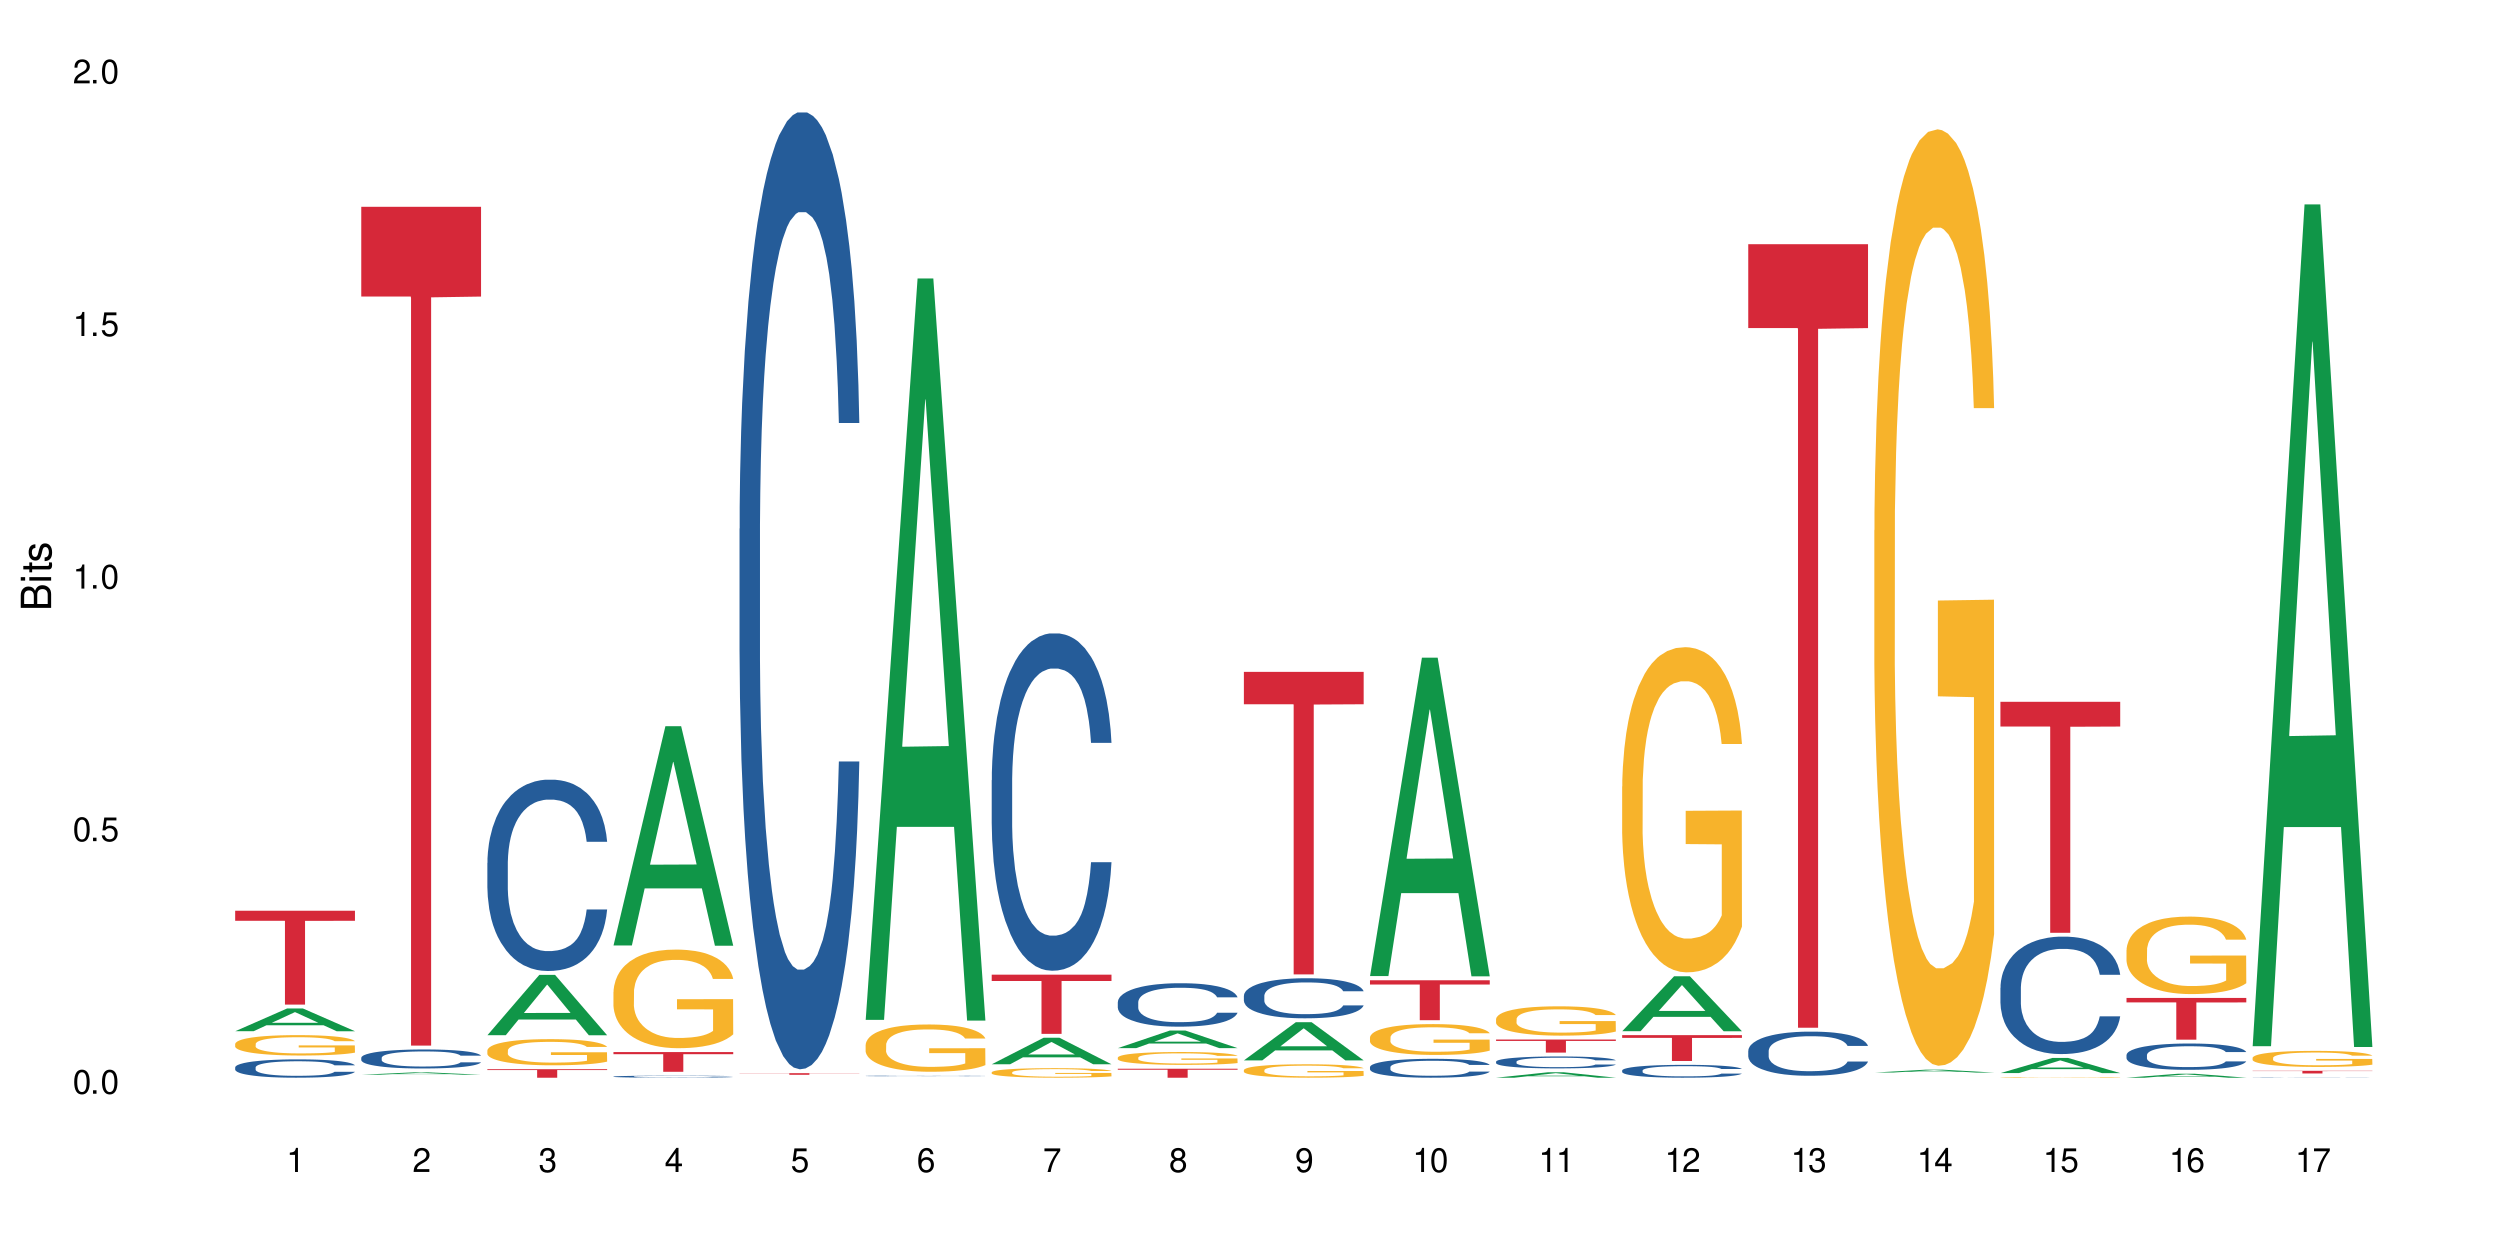 <?xml version="1.0" encoding="UTF-8"?>
<svg xmlns="http://www.w3.org/2000/svg" xmlns:xlink="http://www.w3.org/1999/xlink" width="720" height="360" viewBox="0 0 720 360">
<defs>
<g>
<g id="glyph-0-0">
</g>
<g id="glyph-0-1">
<path d="M 2.641 -6.938 C 2 -6.938 1.422 -6.656 1.078 -6.172 C 0.641 -5.562 0.406 -4.641 0.406 -3.359 C 0.406 -1.016 1.188 0.219 2.641 0.219 C 4.078 0.219 4.859 -1.016 4.859 -3.297 C 4.859 -4.641 4.656 -5.547 4.203 -6.172 C 3.844 -6.656 3.281 -6.938 2.641 -6.938 Z M 2.641 -6.188 C 3.547 -6.188 4 -5.25 4 -3.375 C 4 -1.406 3.562 -0.484 2.625 -0.484 C 1.734 -0.484 1.281 -1.438 1.281 -3.344 C 1.281 -5.25 1.734 -6.188 2.641 -6.188 Z M 2.641 -6.188 "/>
</g>
<g id="glyph-0-2">
<path d="M 1.828 -1 L 0.828 -1 L 0.828 0 L 1.828 0 Z M 1.828 -1 "/>
</g>
<g id="glyph-0-3">
<path d="M 4.562 -6.797 L 1.062 -6.797 L 0.547 -3.094 L 1.328 -3.094 C 1.719 -3.562 2.047 -3.734 2.578 -3.734 C 3.484 -3.734 4.062 -3.109 4.062 -2.094 C 4.062 -1.125 3.484 -0.531 2.578 -0.531 C 1.828 -0.531 1.375 -0.906 1.188 -1.672 L 0.328 -1.672 C 0.453 -1.109 0.547 -0.844 0.75 -0.594 C 1.125 -0.078 1.828 0.219 2.594 0.219 C 3.969 0.219 4.922 -0.781 4.922 -2.219 C 4.922 -3.562 4.031 -4.484 2.719 -4.484 C 2.25 -4.484 1.859 -4.359 1.469 -4.062 L 1.734 -5.969 L 4.562 -5.969 Z M 4.562 -6.797 "/>
</g>
<g id="glyph-0-4">
<path d="M 2.484 -4.938 L 2.484 0 L 3.328 0 L 3.328 -6.938 L 2.766 -6.938 C 2.469 -5.875 2.281 -5.734 0.984 -5.562 L 0.984 -4.938 Z M 2.484 -4.938 "/>
</g>
<g id="glyph-0-5">
<path d="M 4.859 -0.828 L 1.281 -0.828 C 1.359 -1.406 1.672 -1.781 2.5 -2.281 L 3.469 -2.828 C 4.406 -3.344 4.906 -4.062 4.906 -4.906 C 4.906 -5.484 4.672 -6.031 4.266 -6.406 C 3.859 -6.766 3.375 -6.938 2.719 -6.938 C 1.859 -6.938 1.219 -6.625 0.844 -6.031 C 0.609 -5.672 0.5 -5.234 0.484 -4.531 L 1.328 -4.531 C 1.359 -5.016 1.406 -5.281 1.531 -5.516 C 1.75 -5.938 2.188 -6.203 2.703 -6.203 C 3.469 -6.203 4.031 -5.641 4.031 -4.891 C 4.031 -4.344 3.719 -3.859 3.125 -3.516 L 2.234 -3 C 0.812 -2.172 0.406 -1.531 0.328 -0.016 L 4.859 -0.016 Z M 4.859 -0.828 "/>
</g>
<g id="glyph-0-6">
<path d="M 2.125 -3.188 L 2.578 -3.188 C 3.5 -3.188 3.984 -2.766 3.984 -1.922 C 3.984 -1.062 3.469 -0.531 2.594 -0.531 C 1.656 -0.531 1.203 -1 1.156 -2.016 L 0.312 -2.016 C 0.344 -1.453 0.438 -1.094 0.609 -0.781 C 0.953 -0.109 1.625 0.219 2.547 0.219 C 3.953 0.219 4.859 -0.625 4.859 -1.938 C 4.859 -2.828 4.516 -3.297 3.703 -3.594 C 4.344 -3.844 4.656 -4.328 4.656 -5.031 C 4.656 -6.219 3.875 -6.938 2.578 -6.938 C 1.203 -6.938 0.484 -6.172 0.453 -4.703 L 1.297 -4.703 C 1.312 -5.125 1.344 -5.359 1.453 -5.578 C 1.641 -5.969 2.062 -6.203 2.594 -6.203 C 3.344 -6.203 3.797 -5.75 3.797 -5 C 3.797 -4.516 3.609 -4.219 3.25 -4.047 C 3.016 -3.953 2.703 -3.922 2.125 -3.906 Z M 2.125 -3.188 "/>
</g>
<g id="glyph-0-7">
<path d="M 3.141 -1.672 L 3.141 0 L 3.984 0 L 3.984 -1.672 L 4.984 -1.672 L 4.984 -2.438 L 3.984 -2.438 L 3.984 -6.938 L 3.359 -6.938 L 0.266 -2.578 L 0.266 -1.672 Z M 3.141 -2.438 L 1 -2.438 L 3.141 -5.5 Z M 3.141 -2.438 "/>
</g>
<g id="glyph-0-8">
<path d="M 4.781 -5.125 C 4.609 -6.266 3.891 -6.938 2.844 -6.938 C 2.094 -6.938 1.422 -6.578 1.031 -5.953 C 0.594 -5.266 0.406 -4.422 0.406 -3.172 C 0.406 -2 0.578 -1.25 0.984 -0.641 C 1.359 -0.078 1.953 0.219 2.703 0.219 C 3.984 0.219 4.922 -0.75 4.922 -2.094 C 4.922 -3.375 4.062 -4.281 2.844 -4.281 C 2.172 -4.281 1.641 -4.031 1.281 -3.516 C 1.281 -5.234 1.828 -6.188 2.797 -6.188 C 3.391 -6.188 3.797 -5.797 3.938 -5.125 Z M 2.734 -3.531 C 3.547 -3.531 4.062 -2.953 4.062 -2.031 C 4.062 -1.156 3.484 -0.531 2.703 -0.531 C 1.922 -0.531 1.328 -1.188 1.328 -2.078 C 1.328 -2.938 1.906 -3.531 2.734 -3.531 Z M 2.734 -3.531 "/>
</g>
<g id="glyph-0-9">
<path d="M 4.984 -6.797 L 0.438 -6.797 L 0.438 -5.969 L 4.109 -5.969 C 2.5 -3.656 1.828 -2.234 1.328 0 L 2.219 0 C 2.594 -2.172 3.453 -4.047 4.984 -6.094 Z M 4.984 -6.797 "/>
</g>
<g id="glyph-0-10">
<path d="M 3.75 -3.656 C 4.469 -4.094 4.688 -4.438 4.688 -5.078 C 4.688 -6.172 3.844 -6.938 2.641 -6.938 C 1.438 -6.938 0.594 -6.172 0.594 -5.094 C 0.594 -4.438 0.812 -4.094 1.516 -3.656 C 0.734 -3.266 0.359 -2.703 0.359 -1.922 C 0.359 -0.656 1.281 0.219 2.641 0.219 C 3.984 0.219 4.922 -0.656 4.922 -1.922 C 4.922 -2.703 4.531 -3.266 3.75 -3.656 Z M 2.641 -6.188 C 3.359 -6.188 3.812 -5.75 3.812 -5.062 C 3.812 -4.406 3.344 -3.984 2.641 -3.984 C 1.922 -3.984 1.453 -4.406 1.453 -5.078 C 1.453 -5.75 1.922 -6.188 2.641 -6.188 Z M 2.641 -3.266 C 3.484 -3.266 4.062 -2.719 4.062 -1.906 C 4.062 -1.078 3.484 -0.531 2.625 -0.531 C 1.797 -0.531 1.219 -1.094 1.219 -1.906 C 1.219 -2.719 1.781 -3.266 2.641 -3.266 Z M 2.641 -3.266 "/>
</g>
<g id="glyph-0-11">
<path d="M 0.516 -1.578 C 0.672 -0.453 1.406 0.219 2.438 0.219 C 3.188 0.219 3.859 -0.141 4.266 -0.766 C 4.688 -1.453 4.891 -2.297 4.891 -3.547 C 4.891 -4.719 4.703 -5.453 4.312 -6.078 C 3.938 -6.641 3.344 -6.938 2.594 -6.938 C 1.297 -6.938 0.359 -5.969 0.359 -4.625 C 0.359 -3.344 1.234 -2.453 2.453 -2.453 C 3.094 -2.453 3.578 -2.672 4.016 -3.203 C 4 -1.484 3.469 -0.531 2.5 -0.531 C 1.906 -0.531 1.484 -0.906 1.359 -1.578 Z M 2.578 -6.203 C 3.375 -6.203 3.969 -5.531 3.969 -4.641 C 3.969 -3.797 3.391 -3.188 2.547 -3.188 C 1.734 -3.188 1.234 -3.766 1.234 -4.688 C 1.234 -5.562 1.797 -6.203 2.578 -6.203 Z M 2.578 -6.203 "/>
</g>
<g id="glyph-1-0">
</g>
<g id="glyph-1-1">
<path d="M 0 -0.953 L 0 -4.891 C 0 -5.719 -0.234 -6.344 -0.734 -6.797 C -1.188 -7.234 -1.812 -7.469 -2.5 -7.469 C -3.547 -7.469 -4.188 -7 -4.625 -5.875 C -4.984 -6.688 -5.625 -7.094 -6.531 -7.094 C -7.172 -7.094 -7.734 -6.859 -8.141 -6.391 C -8.562 -5.922 -8.75 -5.344 -8.75 -4.5 L -8.75 -0.953 Z M -4.984 -2.062 L -7.766 -2.062 L -7.766 -4.219 C -7.766 -4.844 -7.688 -5.203 -7.453 -5.5 C -7.219 -5.812 -6.859 -5.969 -6.375 -5.969 C -5.891 -5.969 -5.531 -5.812 -5.297 -5.5 C -5.062 -5.203 -4.984 -4.844 -4.984 -4.219 Z M -0.984 -2.062 L -4 -2.062 L -4 -4.781 C -4 -5.766 -3.438 -6.359 -2.484 -6.359 C -1.547 -6.359 -0.984 -5.766 -0.984 -4.781 Z M -0.984 -2.062 "/>
</g>
<g id="glyph-1-2">
<path d="M -6.281 -1.797 L -6.281 -0.797 L 0 -0.797 L 0 -1.797 Z M -8.75 -1.797 L -8.75 -0.797 L -7.484 -0.797 L -7.484 -1.797 Z M -8.75 -1.797 "/>
</g>
<g id="glyph-1-3">
<path d="M -6.281 -3.047 L -6.281 -2.016 L -8.016 -2.016 L -8.016 -1.016 L -6.281 -1.016 L -6.281 -0.172 L -5.469 -0.172 L -5.469 -1.016 L -0.719 -1.016 C -0.078 -1.016 0.281 -1.453 0.281 -2.234 C 0.281 -2.5 0.25 -2.719 0.188 -3.047 L -0.641 -3.047 C -0.609 -2.906 -0.594 -2.766 -0.594 -2.562 C -0.594 -2.141 -0.719 -2.016 -1.156 -2.016 L -5.469 -2.016 L -5.469 -3.047 Z M -6.281 -3.047 "/>
</g>
<g id="glyph-1-4">
<path d="M -4.531 -5.25 C -5.766 -5.25 -6.469 -4.422 -6.469 -2.969 C -6.469 -1.516 -5.719 -0.562 -4.547 -0.562 C -3.562 -0.562 -3.094 -1.062 -2.734 -2.562 L -2.516 -3.484 C -2.344 -4.188 -2.094 -4.469 -1.641 -4.469 C -1.047 -4.469 -0.641 -3.875 -0.641 -3 C -0.641 -2.453 -0.797 -2 -1.062 -1.75 C -1.25 -1.594 -1.422 -1.531 -1.875 -1.469 L -1.875 -0.406 C -0.422 -0.453 0.281 -1.266 0.281 -2.922 C 0.281 -4.5 -0.5 -5.516 -1.719 -5.516 C -2.656 -5.516 -3.172 -4.984 -3.469 -3.734 L -3.703 -2.766 C -3.891 -1.953 -4.156 -1.609 -4.594 -1.609 C -5.188 -1.609 -5.547 -2.125 -5.547 -2.938 C -5.547 -3.75 -5.203 -4.172 -4.531 -4.203 Z M -4.531 -5.25 "/>
</g>
</g>
</defs>
<rect x="-72" y="-36" width="864" height="432" fill="rgb(100%, 100%, 100%)" fill-opacity="1"/>
<path fill-rule="nonzero" fill="rgb(6.275%, 58.824%, 28.235%)" fill-opacity="1" d="M 67.73 296.992 L 67.77 296.984 L 82.695 290.434 L 87.227 290.434 L 102.23 296.996 L 96.957 296.996 L 93.199 295.285 L 76.723 295.285 L 73.039 296.992 L 67.73 296.992 L 78.309 294.574 L 91.688 294.57 L 85.016 291.508 L 84.941 291.5 L 84.871 291.52 L 78.273 294.57 L 78.309 294.574 Z M 67.73 296.992 "/>
<path fill-rule="nonzero" fill="rgb(14.51%, 36.078%, 60%)" fill-opacity="1" d="M 67.73 307.398 L 67.773 307.395 L 67.773 307.277 L 67.898 307.098 L 68.195 306.863 L 68.488 306.707 L 69.246 306.422 L 70.297 306.145 L 71.391 305.934 L 72.191 305.809 L 72.906 305.711 L 74.547 305.535 L 75.598 305.441 L 76.734 305.359 L 78.121 305.277 L 79.133 305.23 L 81.402 305.152 L 83.086 305.117 L 84.391 305.105 L 87.211 305.105 L 88.891 305.125 L 90.113 305.148 L 91.457 305.188 L 92.594 305.23 L 94.57 305.336 L 96.34 305.473 L 97.137 305.547 L 98.402 305.699 L 99.367 305.844 L 100.043 305.969 L 100.797 306.145 L 101.473 306.363 L 101.977 306.609 L 102.23 306.816 L 96.34 306.816 L 96.043 306.625 L 95.707 306.473 L 95.078 306.277 L 94.445 306.137 L 93.562 305.996 L 92.762 305.906 L 91.668 305.812 L 90.703 305.754 L 89.691 305.711 L 88.723 305.684 L 86.875 305.652 L 84.727 305.652 L 83.93 305.664 L 82.289 305.703 L 81.402 305.734 L 80.141 305.805 L 79.258 305.867 L 78.207 305.961 L 77.492 306.043 L 76.609 306.172 L 75.977 306.281 L 75.262 306.441 L 74.84 306.562 L 74.461 306.695 L 74.125 306.855 L 73.875 307.023 L 73.703 307.203 L 73.621 307.375 L 73.621 308.125 L 73.703 308.297 L 73.914 308.5 L 74.461 308.793 L 75.262 309.051 L 76.188 309.25 L 77.07 309.395 L 77.574 309.465 L 78.25 309.539 L 79.301 309.637 L 80.816 309.734 L 81.699 309.773 L 83.043 309.812 L 84.434 309.832 L 86.285 309.832 L 87.926 309.812 L 89.02 309.785 L 90.156 309.75 L 91.711 309.668 L 92.68 309.59 L 93.52 309.496 L 94.152 309.406 L 94.57 309.328 L 95.203 309.18 L 95.707 309.016 L 96.086 308.848 L 96.34 308.684 L 102.23 308.684 L 101.977 308.875 L 101.598 309.062 L 101.219 309.203 L 100.629 309.371 L 99.957 309.523 L 98.988 309.691 L 98.191 309.801 L 97.137 309.922 L 96.172 310.012 L 95.117 310.094 L 93.562 310.191 L 92.551 310.238 L 91.457 310.285 L 90.156 310.32 L 88.516 310.355 L 86.746 310.375 L 85.105 310.379 L 83.34 310.371 L 82.035 310.352 L 80.309 310.309 L 78.164 310.223 L 76.609 310.129 L 75.387 310.039 L 74.336 309.941 L 73.156 309.812 L 71.645 309.598 L 70.719 309.434 L 70.086 309.301 L 69.371 309.113 L 68.867 308.941 L 68.277 308.672 L 67.855 308.332 L 67.73 308.066 Z M 67.73 307.398 "/>
<path fill-rule="nonzero" fill="rgb(96.863%, 70.196%, 16.863%)" fill-opacity="1" d="M 67.73 300.629 L 67.773 300.625 L 67.773 300.516 L 67.941 300.277 L 68.363 299.941 L 68.91 299.668 L 69.496 299.457 L 69.875 299.344 L 70.508 299.18 L 71.055 299.062 L 72.441 298.82 L 74.211 298.598 L 75.176 298.5 L 76.27 298.41 L 77.828 298.309 L 78.543 298.27 L 80.73 298.184 L 83.215 298.129 L 85.949 298.113 L 87.211 298.121 L 88.934 298.141 L 91.289 298.199 L 92.637 298.254 L 93.688 298.309 L 94.781 298.379 L 96.129 298.484 L 97.391 298.613 L 98.402 298.742 L 99.41 298.902 L 100.25 299.074 L 100.965 299.262 L 101.598 299.488 L 101.977 299.676 L 102.23 299.863 L 96.383 299.863 L 96.043 299.676 L 95.664 299.531 L 95.035 299.352 L 94.402 299.223 L 93.773 299.121 L 92.594 298.984 L 91.586 298.898 L 90.324 298.82 L 89.102 298.773 L 87.715 298.742 L 86.875 298.73 L 84.645 298.73 L 82.625 298.77 L 81.445 298.812 L 80.605 298.855 L 79.426 298.934 L 78.711 299 L 78.289 299.043 L 77.027 299.207 L 76.188 299.359 L 75.723 299.461 L 75.137 299.621 L 74.715 299.766 L 74.25 299.98 L 74 300.141 L 73.664 300.508 L 73.621 301.473 L 73.746 301.676 L 74 301.895 L 74.336 302.09 L 74.84 302.293 L 75.348 302.449 L 76.23 302.656 L 76.988 302.797 L 77.574 302.887 L 78.711 303.031 L 79.176 303.082 L 80.27 303.18 L 81.402 303.254 L 82.793 303.316 L 83.844 303.352 L 85.527 303.375 L 87.672 303.375 L 90.195 303.344 L 91.797 303.301 L 92.891 303.258 L 93.605 303.223 L 94.488 303.16 L 95.117 303.109 L 95.707 303.051 L 96.422 302.957 L 96.422 301.676 L 86.031 301.672 L 86.031 301.07 L 102.188 301.066 L 102.23 303.16 L 101.344 303.309 L 100.25 303.445 L 99.199 303.555 L 98.105 303.645 L 96.551 303.746 L 95.289 303.812 L 93.352 303.887 L 91.586 303.934 L 89.734 303.965 L 88.094 303.984 L 86.156 303.988 L 84.434 303.977 L 82.582 303.945 L 81.109 303.902 L 79.762 303.848 L 78.418 303.777 L 76.734 303.668 L 75.641 303.574 L 74.504 303.461 L 73.367 303.328 L 72.359 303.184 L 71.688 303.07 L 71.012 302.941 L 70.297 302.781 L 69.625 302.598 L 69.121 302.434 L 68.656 302.246 L 68.32 302.066 L 67.984 301.828 L 67.816 301.633 L 67.73 301.469 Z M 67.73 300.629 "/>
<path fill-rule="nonzero" fill="rgb(83.922%, 15.686%, 22.353%)" fill-opacity="1" d="M 67.73 262.297 L 102.23 262.297 L 102.23 265.188 L 87.852 265.215 L 87.852 289.316 L 82.066 289.316 L 82.066 265.238 L 81.984 265.188 L 67.73 265.188 Z M 67.73 262.297 "/>
<path fill-rule="nonzero" fill="rgb(6.275%, 58.824%, 28.235%)" fill-opacity="1" d="M 104.043 309.527 L 104.082 309.527 L 119.008 308.84 L 123.543 308.84 L 138.543 309.527 L 133.273 309.527 L 129.512 309.348 L 113.039 309.348 L 109.352 309.527 L 104.043 309.527 L 114.621 309.273 L 128 309.273 L 121.332 308.953 L 121.184 308.953 L 114.586 309.273 L 114.621 309.273 Z M 104.043 309.527 "/>
<path fill-rule="nonzero" fill="rgb(14.51%, 36.078%, 60%)" fill-opacity="1" d="M 104.043 304.633 L 104.086 304.625 L 104.086 304.508 L 104.211 304.316 L 104.508 304.078 L 104.801 303.91 L 105.559 303.617 L 106.609 303.332 L 107.703 303.109 L 108.504 302.98 L 109.219 302.883 L 110.859 302.695 L 111.91 302.602 L 113.047 302.516 L 114.438 302.43 L 115.445 302.383 L 117.719 302.301 L 119.398 302.266 L 120.703 302.25 L 123.523 302.25 L 125.207 302.27 L 126.426 302.297 L 127.773 302.336 L 128.91 302.383 L 130.887 302.492 L 132.652 302.633 L 133.453 302.711 L 134.715 302.867 L 135.684 303.016 L 136.355 303.145 L 137.113 303.332 L 137.785 303.555 L 138.289 303.812 L 138.543 304.027 L 132.652 304.027 L 132.359 303.828 L 132.023 303.672 L 131.391 303.465 L 130.758 303.32 L 129.875 303.176 L 129.078 303.082 L 127.984 302.984 L 127.016 302.926 L 126.004 302.883 L 125.039 302.852 L 123.188 302.82 L 121.043 302.82 L 120.242 302.832 L 118.602 302.871 L 117.719 302.906 L 116.457 302.977 L 115.57 303.043 L 114.52 303.141 L 113.805 303.227 L 112.922 303.355 L 112.289 303.473 L 111.574 303.637 L 111.156 303.762 L 110.777 303.902 L 110.438 304.066 L 110.188 304.242 L 110.02 304.426 L 109.934 304.605 L 109.934 305.383 L 110.02 305.562 L 110.23 305.773 L 110.777 306.078 L 111.574 306.344 L 112.5 306.551 L 113.383 306.703 L 113.891 306.773 L 114.562 306.852 L 115.613 306.953 L 117.129 307.051 L 118.012 307.094 L 119.359 307.133 L 120.746 307.152 L 122.598 307.152 L 124.238 307.133 L 125.332 307.109 L 126.469 307.066 L 128.023 306.984 L 128.992 306.902 L 129.832 306.809 L 130.465 306.711 L 130.887 306.633 L 131.516 306.477 L 132.023 306.309 L 132.398 306.133 L 132.652 305.961 L 138.543 305.961 L 138.289 306.164 L 137.91 306.359 L 137.531 306.504 L 136.945 306.676 L 136.27 306.832 L 135.305 307.008 L 134.504 307.121 L 133.453 307.246 L 132.484 307.344 L 131.434 307.43 L 129.875 307.527 L 128.867 307.578 L 127.773 307.621 L 126.469 307.664 L 124.828 307.699 L 123.059 307.719 L 121.418 307.723 L 119.652 307.715 L 118.348 307.691 L 116.625 307.648 L 114.477 307.559 L 112.922 307.465 L 111.703 307.367 L 110.648 307.27 L 109.473 307.133 L 107.957 306.914 L 107.031 306.742 L 106.402 306.602 L 105.684 306.406 L 105.18 306.23 L 104.59 305.953 L 104.172 305.598 L 104.043 305.32 Z M 104.043 304.633 "/>
<path fill-rule="nonzero" fill="rgb(83.922%, 15.686%, 22.353%)" fill-opacity="1" d="M 104.043 59.551 L 138.543 59.551 L 138.543 85.41 L 124.164 85.637 L 124.164 301.133 L 118.379 301.133 L 118.379 85.863 L 118.297 85.41 L 104.043 85.41 Z M 104.043 59.551 "/>
<path fill-rule="nonzero" fill="rgb(6.275%, 58.824%, 28.235%)" fill-opacity="1" d="M 140.359 298.141 L 140.395 298.125 L 155.32 280.766 L 159.855 280.766 L 174.855 298.156 L 169.586 298.156 L 165.828 293.617 L 149.352 293.617 L 145.664 298.141 L 140.359 298.141 L 150.938 291.738 L 164.316 291.723 L 157.645 283.609 L 157.57 283.594 L 157.496 283.641 L 150.898 291.723 L 150.938 291.738 Z M 140.359 298.141 "/>
<path fill-rule="nonzero" fill="rgb(14.51%, 36.078%, 60%)" fill-opacity="1" d="M 140.359 248.531 L 140.398 248.48 L 140.398 247.27 L 140.527 245.359 L 140.82 242.941 L 141.117 241.277 L 141.871 238.309 L 142.926 235.438 L 144.02 233.223 L 144.816 231.914 L 145.531 230.906 L 147.172 229.043 L 148.227 228.086 L 149.359 227.23 L 150.75 226.375 L 151.758 225.871 L 154.031 225.062 L 155.715 224.711 L 157.02 224.559 L 159.836 224.559 L 161.52 224.762 L 162.738 225.012 L 164.086 225.418 L 165.223 225.871 L 167.199 226.977 L 168.965 228.387 L 169.766 229.191 L 171.027 230.754 L 171.996 232.266 L 172.668 233.574 L 173.426 235.438 L 174.098 237.703 L 174.605 240.273 L 174.855 242.438 L 168.965 242.438 L 168.672 240.422 L 168.336 238.863 L 167.703 236.797 L 167.074 235.336 L 166.191 233.875 L 165.391 232.918 L 164.297 231.961 L 163.328 231.359 L 162.32 230.906 L 161.352 230.602 L 159.5 230.301 L 157.355 230.301 L 156.555 230.402 L 154.914 230.805 L 154.031 231.156 L 152.77 231.863 L 151.887 232.516 L 150.832 233.523 L 150.117 234.379 L 149.234 235.688 L 148.605 236.848 L 147.891 238.508 L 147.469 239.77 L 147.09 241.18 L 146.754 242.84 L 146.5 244.602 L 146.332 246.465 L 146.25 248.277 L 146.25 256.082 L 146.332 257.898 L 146.543 260.012 L 147.09 263.082 L 147.891 265.754 L 148.812 267.867 L 149.699 269.379 L 150.203 270.082 L 150.875 270.891 L 151.926 271.895 L 153.441 272.902 L 154.324 273.305 L 155.672 273.707 L 157.059 273.91 L 158.91 273.91 L 160.551 273.707 L 161.645 273.457 L 162.781 273.055 L 164.34 272.199 L 165.305 271.391 L 166.148 270.438 L 166.777 269.48 L 167.199 268.672 L 167.832 267.113 L 168.336 265.398 L 168.715 263.637 L 168.965 261.926 L 174.855 261.926 L 174.605 263.941 L 174.227 265.902 L 173.848 267.363 L 173.258 269.125 L 172.586 270.688 L 171.617 272.449 L 170.816 273.609 L 169.766 274.867 L 168.797 275.824 L 167.746 276.68 L 166.191 277.688 L 165.18 278.191 L 164.086 278.645 L 162.781 279.047 L 161.141 279.398 L 159.375 279.602 L 157.734 279.652 L 155.965 279.551 L 154.664 279.348 L 152.938 278.895 L 150.793 277.988 L 149.234 277.031 L 148.016 276.074 L 146.965 275.07 L 145.785 273.707 L 144.27 271.492 L 143.344 269.781 L 142.715 268.371 L 142 266.406 L 141.492 264.645 L 140.906 261.824 L 140.484 258.25 L 140.359 255.48 Z M 140.359 248.531 "/>
<path fill-rule="nonzero" fill="rgb(96.863%, 70.196%, 16.863%)" fill-opacity="1" d="M 140.359 302.5 L 140.398 302.492 L 140.398 302.355 L 140.57 302.047 L 140.988 301.617 L 141.535 301.27 L 142.125 300.992 L 142.504 300.848 L 143.137 300.641 L 143.684 300.488 L 145.07 300.18 L 146.836 299.891 L 147.805 299.77 L 148.898 299.652 L 150.457 299.52 L 151.172 299.473 L 153.359 299.363 L 155.84 299.293 L 158.574 299.273 L 159.836 299.281 L 161.562 299.309 L 163.918 299.383 L 165.266 299.453 L 166.316 299.52 L 167.41 299.609 L 168.754 299.746 L 170.02 299.914 L 171.027 300.078 L 172.039 300.285 L 172.879 300.504 L 173.594 300.746 L 174.227 301.035 L 174.605 301.273 L 174.855 301.516 L 169.008 301.516 L 168.672 301.273 L 168.293 301.09 L 167.66 300.863 L 167.031 300.695 L 166.398 300.566 L 165.223 300.387 L 164.211 300.277 L 162.949 300.18 L 161.73 300.117 L 160.34 300.078 L 159.5 300.062 L 157.27 300.062 L 155.25 300.113 L 154.074 300.168 L 153.23 300.223 L 152.055 300.324 L 151.34 300.406 L 150.918 300.461 L 149.656 300.676 L 148.812 300.867 L 148.352 301 L 147.762 301.207 L 147.344 301.391 L 146.879 301.668 L 146.625 301.871 L 146.289 302.34 L 146.25 303.578 L 146.375 303.84 L 146.625 304.121 L 146.965 304.371 L 147.469 304.633 L 147.973 304.832 L 148.855 305.102 L 149.613 305.277 L 150.203 305.395 L 151.34 305.582 L 151.801 305.645 L 152.895 305.766 L 154.031 305.863 L 155.418 305.945 L 156.473 305.988 L 158.152 306.023 L 160.301 306.023 L 162.824 305.98 L 164.422 305.926 L 165.516 305.871 L 166.23 305.82 L 167.113 305.746 L 167.746 305.676 L 168.336 305.602 L 169.051 305.484 L 169.051 303.84 L 158.66 303.832 L 158.66 303.062 L 174.812 303.055 L 174.855 305.746 L 173.973 305.934 L 172.879 306.109 L 171.828 306.25 L 170.734 306.367 L 169.176 306.496 L 167.914 306.578 L 165.98 306.676 L 164.211 306.738 L 162.359 306.777 L 160.719 306.801 L 158.785 306.805 L 157.059 306.793 L 155.211 306.75 L 153.738 306.695 L 152.391 306.625 L 151.043 306.539 L 149.359 306.395 L 148.266 306.277 L 147.133 306.133 L 145.996 305.961 L 144.984 305.773 L 144.312 305.629 L 143.641 305.465 L 142.926 305.258 L 142.25 305.023 L 141.746 304.812 L 141.285 304.57 L 140.945 304.344 L 140.609 304.035 L 140.441 303.785 L 140.359 303.574 Z M 140.359 302.5 "/>
<path fill-rule="nonzero" fill="rgb(83.922%, 15.686%, 22.353%)" fill-opacity="1" d="M 140.359 307.922 L 174.855 307.922 L 174.855 308.184 L 160.477 308.188 L 160.477 310.379 L 154.695 310.379 L 154.695 308.191 L 154.609 308.184 L 140.359 308.184 Z M 140.359 307.922 "/>
<path fill-rule="nonzero" fill="rgb(6.275%, 58.824%, 28.235%)" fill-opacity="1" d="M 176.672 272.301 L 176.707 272.242 L 191.637 209.137 L 196.168 209.137 L 211.168 272.363 L 205.898 272.363 L 202.141 255.859 L 185.664 255.859 L 181.98 272.301 L 176.672 272.301 L 187.25 249.031 L 200.629 248.973 L 193.957 219.465 L 193.883 219.406 L 193.809 219.586 L 187.211 248.973 L 187.25 249.031 Z M 176.672 272.301 "/>
<path fill-rule="nonzero" fill="rgb(14.51%, 36.078%, 60%)" fill-opacity="1" d="M 176.672 310.047 L 176.715 310.047 L 176.715 310.035 L 176.84 310.016 L 177.133 309.988 L 177.43 309.969 L 178.188 309.938 L 179.238 309.906 L 180.332 309.883 L 181.133 309.871 L 181.848 309.859 L 183.488 309.84 L 184.539 309.828 L 185.676 309.82 L 187.062 309.812 L 188.074 309.805 L 190.344 309.797 L 192.027 309.793 L 197.832 309.793 L 199.055 309.797 L 200.398 309.801 L 201.535 309.805 L 203.512 309.816 L 205.281 309.832 L 206.078 309.84 L 207.34 309.859 L 208.309 309.875 L 208.98 309.887 L 209.738 309.906 L 210.414 309.934 L 210.918 309.961 L 211.168 309.984 L 205.281 309.984 L 204.984 309.961 L 204.648 309.945 L 204.02 309.922 L 203.387 309.906 L 202.504 309.891 L 201.703 309.883 L 200.609 309.871 L 199.641 309.863 L 198.633 309.859 L 197.664 309.855 L 195.812 309.852 L 193.668 309.852 L 192.867 309.855 L 191.227 309.859 L 190.344 309.863 L 189.082 309.871 L 188.199 309.875 L 187.148 309.887 L 186.434 309.898 L 185.547 309.91 L 184.918 309.922 L 184.203 309.941 L 183.781 309.953 L 183.402 309.969 L 183.066 309.988 L 182.812 310.008 L 182.645 310.027 L 182.562 310.047 L 182.562 310.129 L 182.645 310.148 L 182.855 310.172 L 183.402 310.203 L 184.203 310.23 L 185.129 310.254 L 186.012 310.27 L 186.516 310.277 L 187.188 310.285 L 188.242 310.297 L 189.754 310.309 L 190.641 310.312 L 191.984 310.316 L 193.375 310.32 L 195.227 310.32 L 196.867 310.316 L 197.961 310.312 L 199.094 310.309 L 200.652 310.301 L 201.621 310.293 L 202.461 310.281 L 203.094 310.27 L 203.512 310.262 L 204.145 310.246 L 204.648 310.227 L 205.027 310.211 L 205.281 310.191 L 211.168 310.191 L 210.918 310.211 L 210.539 310.234 L 210.16 310.25 L 209.57 310.27 L 208.898 310.285 L 207.93 310.305 L 207.133 310.316 L 206.078 310.328 L 205.113 310.34 L 204.059 310.348 L 202.504 310.359 L 201.492 310.363 L 200.398 310.371 L 199.094 310.375 L 197.453 310.379 L 192.281 310.379 L 190.977 310.375 L 189.25 310.371 L 187.105 310.363 L 185.547 310.352 L 184.328 310.34 L 183.277 310.332 L 182.098 310.316 L 180.586 310.293 L 179.66 310.273 L 179.027 310.258 L 178.312 310.238 L 177.809 310.219 L 177.219 310.191 L 176.797 310.152 L 176.672 310.121 Z M 176.672 310.047 "/>
<path fill-rule="nonzero" fill="rgb(96.863%, 70.196%, 16.863%)" fill-opacity="1" d="M 176.672 285.645 L 176.715 285.621 L 176.715 285.102 L 176.883 283.934 L 177.305 282.324 L 177.852 281 L 178.438 279.965 L 178.816 279.418 L 179.449 278.641 L 179.996 278.07 L 181.383 276.902 L 183.152 275.812 L 184.117 275.348 L 185.211 274.906 L 186.77 274.41 L 187.484 274.23 L 189.672 273.816 L 192.152 273.555 L 194.887 273.477 L 196.152 273.504 L 197.875 273.609 L 200.23 273.895 L 201.578 274.152 L 202.629 274.41 L 203.723 274.75 L 205.07 275.27 L 206.332 275.891 L 207.34 276.512 L 208.352 277.293 L 209.191 278.121 L 209.906 279.031 L 210.539 280.121 L 210.918 281.027 L 211.168 281.934 L 205.32 281.934 L 204.984 281.027 L 204.605 280.328 L 203.977 279.473 L 203.344 278.848 L 202.715 278.355 L 201.535 277.68 L 200.527 277.266 L 199.266 276.902 L 198.043 276.668 L 196.656 276.512 L 195.812 276.461 L 193.586 276.461 L 191.566 276.645 L 190.387 276.852 L 189.547 277.059 L 188.367 277.445 L 187.652 277.758 L 187.23 277.965 L 185.969 278.77 L 185.129 279.496 L 184.664 279.988 L 184.078 280.77 L 183.656 281.469 L 183.191 282.508 L 182.941 283.285 L 182.605 285.047 L 182.562 289.719 L 182.688 290.703 L 182.941 291.77 L 183.277 292.703 L 183.781 293.688 L 184.285 294.441 L 185.172 295.453 L 185.926 296.125 L 186.516 296.566 L 187.652 297.266 L 188.113 297.5 L 189.207 297.969 L 190.344 298.332 L 191.734 298.641 L 192.785 298.797 L 194.469 298.93 L 196.613 298.93 L 199.137 298.773 L 200.734 298.566 L 201.828 298.355 L 202.547 298.176 L 203.43 297.891 L 204.059 297.629 L 204.648 297.344 L 205.363 296.902 L 205.363 290.703 L 194.973 290.68 L 194.973 287.773 L 211.129 287.746 L 211.168 297.891 L 210.285 298.59 L 209.191 299.266 L 208.141 299.785 L 207.047 300.227 L 205.488 300.719 L 204.227 301.027 L 202.293 301.391 L 200.527 301.625 L 198.676 301.781 L 197.035 301.859 L 195.098 301.887 L 193.375 301.832 L 191.523 301.676 L 190.051 301.469 L 188.703 301.211 L 187.359 300.875 L 185.676 300.328 L 184.582 299.887 L 183.445 299.344 L 182.309 298.695 L 181.301 297.992 L 180.625 297.449 L 179.953 296.828 L 179.238 296.047 L 178.566 295.168 L 178.059 294.363 L 177.598 293.453 L 177.262 292.598 L 176.926 291.43 L 176.758 290.496 L 176.672 289.691 Z M 176.672 285.645 "/>
<path fill-rule="nonzero" fill="rgb(83.922%, 15.686%, 22.353%)" fill-opacity="1" d="M 176.672 303 L 211.168 303 L 211.168 303.609 L 196.793 303.613 L 196.793 308.676 L 191.008 308.676 L 191.008 303.621 L 190.922 303.609 L 176.672 303.609 Z M 176.672 303 "/>
<path fill-rule="nonzero" fill="rgb(14.51%, 36.078%, 60%)" fill-opacity="1" d="M 212.984 152.293 L 213.027 152.043 L 213.027 145.996 L 213.152 136.426 L 213.449 124.332 L 213.742 116.023 L 214.5 101.16 L 215.551 86.801 L 216.645 75.719 L 217.445 69.168 L 218.16 64.133 L 219.801 54.812 L 220.852 50.027 L 221.988 45.742 L 223.375 41.461 L 224.387 38.941 L 226.66 34.914 L 228.34 33.148 L 229.645 32.395 L 232.465 32.395 L 234.148 33.402 L 235.367 34.66 L 236.715 36.676 L 237.848 38.941 L 239.828 44.484 L 241.594 51.539 L 242.395 55.566 L 243.656 63.375 L 244.621 70.934 L 245.297 77.48 L 246.055 86.801 L 246.727 98.137 L 247.23 110.984 L 247.484 121.816 L 241.594 121.816 L 241.301 111.738 L 240.961 103.93 L 240.332 93.602 L 239.699 86.297 L 238.816 78.992 L 238.016 74.207 L 236.922 69.422 L 235.957 66.398 L 234.945 64.133 L 233.98 62.621 L 232.129 61.109 L 229.98 61.109 L 229.184 61.613 L 227.543 63.629 L 226.66 65.391 L 225.395 68.918 L 224.512 72.191 L 223.461 77.23 L 222.746 81.512 L 221.863 88.062 L 221.23 93.855 L 220.516 102.168 L 220.094 108.465 L 219.715 115.52 L 219.379 123.832 L 219.129 132.645 L 218.961 141.965 L 218.875 151.035 L 218.875 190.078 L 218.961 199.145 L 219.168 209.727 L 219.715 225.09 L 220.516 238.441 L 221.441 249.02 L 222.324 256.578 L 222.828 260.102 L 223.504 264.133 L 224.555 269.172 L 226.07 274.211 L 226.953 276.223 L 228.301 278.238 L 229.688 279.246 L 231.539 279.246 L 233.18 278.238 L 234.273 276.98 L 235.41 274.965 L 236.965 270.684 L 237.934 266.652 L 238.773 261.867 L 239.406 257.082 L 239.828 253.051 L 240.457 245.242 L 240.961 236.676 L 241.34 227.859 L 241.594 219.297 L 247.484 219.297 L 247.23 229.371 L 246.852 239.195 L 246.473 246.5 L 245.883 255.316 L 245.211 263.125 L 244.242 271.941 L 243.445 277.734 L 242.395 284.031 L 241.426 288.82 L 240.375 293.102 L 238.816 298.141 L 237.809 300.656 L 236.715 302.926 L 235.41 304.941 L 233.77 306.703 L 232 307.711 L 230.359 307.961 L 228.594 307.457 L 227.289 306.449 L 225.566 304.184 L 223.418 299.648 L 221.863 294.863 L 220.641 290.078 L 219.59 285.039 L 218.414 278.238 L 216.898 267.156 L 215.973 258.594 L 215.34 251.539 L 214.625 241.715 L 214.121 232.898 L 213.531 218.793 L 213.113 200.91 L 212.984 187.055 Z M 212.984 152.293 "/>
<path fill-rule="nonzero" fill="rgb(83.922%, 15.686%, 22.353%)" fill-opacity="1" d="M 212.984 309.078 L 247.484 309.078 L 247.484 309.129 L 233.105 309.129 L 233.105 309.539 L 227.32 309.539 L 227.32 309.129 L 212.984 309.129 Z M 212.984 309.078 "/>
<path fill-rule="nonzero" fill="rgb(6.275%, 58.824%, 28.235%)" fill-opacity="1" d="M 249.301 293.73 L 249.336 293.531 L 264.262 80.203 L 268.797 80.203 L 283.797 293.934 L 278.527 293.934 L 274.766 238.141 L 258.293 238.141 L 254.605 293.73 L 249.301 293.73 L 259.875 215.062 L 273.258 214.863 L 266.586 115.121 L 266.512 114.922 L 266.438 115.523 L 259.84 214.863 L 259.875 215.062 Z M 249.301 293.73 "/>
<path fill-rule="nonzero" fill="rgb(14.51%, 36.078%, 60%)" fill-opacity="1" d="M 249.301 309.867 L 249.34 309.867 L 249.34 309.863 L 249.469 309.855 L 250.055 309.84 L 250.812 309.832 L 251.867 309.82 L 252.961 309.812 L 253.758 309.809 L 254.473 309.805 L 256.113 309.797 L 257.168 309.793 L 258.301 309.793 L 259.691 309.789 L 260.699 309.785 L 262.973 309.785 L 264.656 309.781 L 270.461 309.781 L 271.68 309.785 L 274.164 309.785 L 276.141 309.789 L 277.906 309.797 L 278.707 309.797 L 279.969 309.805 L 280.938 309.809 L 281.609 309.812 L 282.367 309.82 L 283.039 309.828 L 283.543 309.836 L 283.797 309.844 L 277.906 309.844 L 277.613 309.836 L 277.277 309.832 L 276.645 309.824 L 276.016 309.82 L 275.129 309.816 L 274.332 309.812 L 273.238 309.809 L 272.27 309.805 L 270.293 309.805 L 268.441 309.801 L 266.297 309.801 L 265.496 309.805 L 262.973 309.805 L 261.711 309.809 L 260.828 309.809 L 259.773 309.812 L 259.059 309.816 L 258.176 309.82 L 257.543 309.824 L 256.828 309.832 L 256.41 309.836 L 256.031 309.84 L 255.695 309.848 L 255.441 309.852 L 255.273 309.859 L 255.188 309.867 L 255.188 309.891 L 255.273 309.898 L 255.484 309.906 L 256.031 309.918 L 256.828 309.926 L 257.754 309.934 L 258.641 309.938 L 259.145 309.941 L 259.816 309.945 L 260.867 309.949 L 262.383 309.953 L 271.723 309.953 L 273.277 309.949 L 274.246 309.945 L 275.09 309.941 L 275.719 309.938 L 276.141 309.938 L 276.77 309.93 L 277.277 309.926 L 277.656 309.918 L 277.906 309.914 L 283.797 309.914 L 283.543 309.922 L 283.164 309.926 L 282.789 309.934 L 282.199 309.938 L 281.523 309.945 L 280.559 309.949 L 279.758 309.953 L 278.707 309.957 L 277.738 309.961 L 276.688 309.965 L 275.129 309.969 L 274.121 309.969 L 273.027 309.973 L 270.082 309.973 L 268.316 309.977 L 266.676 309.977 L 264.906 309.973 L 261.879 309.973 L 259.734 309.969 L 258.176 309.965 L 256.957 309.961 L 255.902 309.957 L 254.727 309.953 L 253.211 309.945 L 252.285 309.941 L 251.656 309.934 L 250.941 309.93 L 250.434 309.922 L 249.848 309.914 L 249.426 309.898 L 249.301 309.891 Z M 249.301 309.867 "/>
<path fill-rule="nonzero" fill="rgb(96.863%, 70.196%, 16.863%)" fill-opacity="1" d="M 249.301 300.883 L 249.34 300.867 L 249.34 300.621 L 249.508 300.062 L 249.93 299.289 L 250.477 298.656 L 251.066 298.156 L 251.445 297.898 L 252.074 297.523 L 252.621 297.25 L 254.012 296.691 L 255.777 296.168 L 256.746 295.945 L 257.84 295.734 L 259.395 295.496 L 260.109 295.41 L 262.301 295.211 L 264.781 295.086 L 267.516 295.051 L 268.777 295.062 L 270.504 295.109 L 272.859 295.246 L 274.203 295.371 L 275.258 295.496 L 276.352 295.66 L 277.695 295.906 L 278.957 296.207 L 279.969 296.504 L 280.977 296.879 L 281.82 297.273 L 282.535 297.711 L 283.164 298.234 L 283.543 298.668 L 283.797 299.102 L 277.949 299.102 L 277.613 298.668 L 277.234 298.332 L 276.602 297.922 L 275.973 297.625 L 275.34 297.387 L 274.164 297.062 L 273.152 296.863 L 271.891 296.691 L 270.672 296.578 L 269.281 296.504 L 268.441 296.48 L 266.211 296.48 L 264.191 296.566 L 263.016 296.664 L 262.172 296.766 L 260.996 296.953 L 260.281 297.102 L 259.859 297.199 L 258.598 297.586 L 257.754 297.934 L 257.293 298.172 L 256.703 298.543 L 256.281 298.879 L 255.82 299.375 L 255.566 299.75 L 255.23 300.594 L 255.188 302.832 L 255.316 303.305 L 255.566 303.816 L 255.902 304.266 L 256.41 304.738 L 256.914 305.098 L 257.797 305.582 L 258.555 305.906 L 259.145 306.117 L 260.281 306.453 L 260.742 306.562 L 261.836 306.789 L 262.973 306.961 L 264.359 307.113 L 265.41 307.188 L 267.094 307.25 L 269.242 307.25 L 271.766 307.172 L 273.363 307.074 L 274.457 306.977 L 275.172 306.887 L 276.055 306.75 L 276.688 306.625 L 277.277 306.488 L 277.992 306.277 L 277.992 303.305 L 267.602 303.293 L 267.602 301.902 L 283.754 301.887 L 283.797 306.75 L 282.914 307.086 L 281.82 307.41 L 280.77 307.66 L 279.676 307.871 L 278.117 308.105 L 276.855 308.254 L 274.922 308.43 L 273.152 308.543 L 271.301 308.617 L 269.66 308.652 L 267.727 308.668 L 266 308.641 L 264.148 308.566 L 262.676 308.469 L 261.332 308.344 L 259.984 308.18 L 258.301 307.918 L 257.207 307.707 L 256.074 307.449 L 254.938 307.137 L 253.926 306.801 L 253.254 306.539 L 252.582 306.242 L 251.867 305.867 L 251.191 305.445 L 250.688 305.059 L 250.223 304.625 L 249.887 304.215 L 249.551 303.656 L 249.383 303.207 L 249.301 302.82 Z M 249.301 300.883 "/>
<path fill-rule="nonzero" fill="rgb(6.275%, 58.824%, 28.235%)" fill-opacity="1" d="M 285.613 306.504 L 285.648 306.496 L 300.578 298.863 L 305.109 298.863 L 320.109 306.512 L 314.84 306.512 L 311.082 304.516 L 294.605 304.516 L 290.922 306.504 L 285.613 306.504 L 296.191 303.691 L 309.57 303.684 L 302.898 300.113 L 302.824 300.105 L 302.75 300.125 L 296.152 303.684 L 296.191 303.691 Z M 285.613 306.504 "/>
<path fill-rule="nonzero" fill="rgb(14.51%, 36.078%, 60%)" fill-opacity="1" d="M 285.613 224.699 L 285.656 224.609 L 285.656 222.48 L 285.781 219.105 L 286.074 214.844 L 286.371 211.91 L 287.129 206.672 L 288.18 201.609 L 289.273 197.703 L 290.07 195.395 L 290.789 193.621 L 292.43 190.332 L 293.48 188.645 L 294.617 187.137 L 296.004 185.629 L 297.016 184.738 L 299.285 183.32 L 300.969 182.695 L 302.273 182.43 L 305.09 182.43 L 306.773 182.785 L 307.996 183.23 L 309.34 183.941 L 310.477 184.738 L 312.453 186.691 L 314.219 189.18 L 315.02 190.602 L 316.281 193.352 L 317.25 196.016 L 317.922 198.324 L 318.68 201.609 L 319.352 205.605 L 319.859 210.137 L 320.109 213.953 L 314.219 213.953 L 313.926 210.402 L 313.59 207.648 L 312.957 204.008 L 312.328 201.434 L 311.445 198.859 L 310.645 197.172 L 309.551 195.484 L 308.582 194.418 L 307.574 193.621 L 306.605 193.086 L 304.754 192.555 L 302.609 192.555 L 301.809 192.73 L 300.168 193.441 L 299.285 194.062 L 298.023 195.305 L 297.141 196.461 L 296.09 198.238 L 295.371 199.746 L 294.488 202.055 L 293.859 204.098 L 293.145 207.027 L 292.723 209.246 L 292.344 211.734 L 292.008 214.664 L 291.754 217.773 L 291.586 221.059 L 291.504 224.254 L 291.504 238.02 L 291.586 241.215 L 291.797 244.945 L 292.344 250.363 L 293.145 255.07 L 294.07 258.797 L 294.953 261.461 L 295.457 262.707 L 296.129 264.125 L 297.184 265.902 L 298.695 267.68 L 299.578 268.387 L 300.926 269.098 L 302.316 269.453 L 304.164 269.453 L 305.805 269.098 L 306.898 268.656 L 308.035 267.945 L 309.594 266.434 L 310.559 265.016 L 311.402 263.328 L 312.031 261.641 L 312.453 260.219 L 313.086 257.465 L 313.59 254.445 L 313.969 251.34 L 314.219 248.32 L 320.109 248.32 L 319.859 251.871 L 319.48 255.336 L 319.102 257.91 L 318.512 261.02 L 317.84 263.77 L 316.871 266.879 L 316.07 268.922 L 315.02 271.141 L 314.051 272.828 L 313 274.34 L 311.445 276.113 L 310.434 277.004 L 309.34 277.801 L 308.035 278.512 L 306.395 279.133 L 304.629 279.488 L 302.988 279.578 L 301.223 279.398 L 299.918 279.043 L 298.191 278.246 L 296.047 276.648 L 294.488 274.961 L 293.27 273.273 L 292.219 271.496 L 291.039 269.098 L 289.523 265.191 L 288.602 262.172 L 287.969 259.688 L 287.254 256.223 L 286.75 253.113 L 286.16 248.141 L 285.738 241.836 L 285.613 236.953 Z M 285.613 224.699 "/>
<path fill-rule="nonzero" fill="rgb(96.863%, 70.196%, 16.863%)" fill-opacity="1" d="M 285.613 308.809 L 285.656 308.805 L 285.656 308.754 L 285.824 308.641 L 286.242 308.484 L 286.789 308.355 L 287.379 308.258 L 287.758 308.203 L 288.391 308.129 L 288.938 308.074 L 290.324 307.961 L 292.09 307.855 L 293.059 307.809 L 294.152 307.766 L 295.711 307.719 L 296.426 307.703 L 298.613 307.66 L 301.094 307.637 L 303.828 307.629 L 305.09 307.633 L 306.816 307.641 L 309.172 307.668 L 310.52 307.695 L 311.57 307.719 L 312.664 307.75 L 314.012 307.801 L 315.273 307.863 L 316.281 307.922 L 317.293 307.996 L 318.133 308.078 L 318.848 308.168 L 319.48 308.273 L 319.859 308.359 L 320.109 308.449 L 314.262 308.449 L 313.926 308.359 L 313.547 308.293 L 312.918 308.211 L 312.285 308.148 L 311.656 308.102 L 310.477 308.035 L 309.465 307.996 L 308.203 307.961 L 306.984 307.938 L 305.598 307.922 L 304.754 307.918 L 302.523 307.918 L 300.504 307.934 L 299.328 307.957 L 298.484 307.977 L 297.309 308.012 L 296.594 308.043 L 296.172 308.062 L 294.91 308.141 L 294.07 308.211 L 293.605 308.258 L 293.016 308.336 L 292.598 308.402 L 292.133 308.504 L 291.883 308.578 L 291.543 308.75 L 291.504 309.203 L 291.629 309.297 L 291.883 309.398 L 292.219 309.492 L 292.723 309.586 L 293.227 309.66 L 294.109 309.758 L 294.867 309.82 L 295.457 309.863 L 296.594 309.934 L 297.055 309.957 L 298.148 310 L 299.285 310.035 L 300.676 310.066 L 301.727 310.082 L 303.41 310.094 L 305.555 310.094 L 308.078 310.078 L 309.676 310.059 L 310.77 310.039 L 311.484 310.02 L 312.371 309.992 L 313 309.969 L 313.59 309.941 L 314.305 309.898 L 314.305 309.297 L 303.914 309.293 L 303.914 309.012 L 320.07 309.012 L 320.109 309.992 L 319.227 310.062 L 318.133 310.125 L 317.082 310.176 L 315.988 310.219 L 314.43 310.266 L 313.168 310.297 L 311.234 310.332 L 309.465 310.355 L 307.617 310.371 L 305.977 310.379 L 304.039 310.379 L 302.316 310.375 L 300.465 310.359 L 298.992 310.34 L 297.645 310.316 L 296.297 310.281 L 294.617 310.23 L 293.523 310.188 L 292.387 310.133 L 291.25 310.07 L 290.242 310.004 L 289.566 309.949 L 288.895 309.891 L 288.18 309.816 L 287.504 309.73 L 287 309.652 L 286.539 309.562 L 286.203 309.48 L 285.863 309.367 L 285.695 309.277 L 285.613 309.199 Z M 285.613 308.809 "/>
<path fill-rule="nonzero" fill="rgb(83.922%, 15.686%, 22.353%)" fill-opacity="1" d="M 285.613 280.695 L 320.109 280.695 L 320.109 282.52 L 305.734 282.535 L 305.734 297.746 L 299.949 297.746 L 299.949 282.551 L 299.863 282.52 L 285.613 282.52 Z M 285.613 280.695 "/>
<path fill-rule="nonzero" fill="rgb(6.275%, 58.824%, 28.235%)" fill-opacity="1" d="M 321.926 301.859 L 321.965 301.855 L 336.891 296.801 L 341.422 296.801 L 356.426 301.863 L 351.152 301.863 L 347.395 300.543 L 330.918 300.543 L 327.234 301.859 L 321.926 301.859 L 332.504 299.996 L 345.883 299.992 L 339.211 297.629 L 339.137 297.621 L 339.066 297.637 L 332.469 299.992 L 332.504 299.996 Z M 321.926 301.859 "/>
<path fill-rule="nonzero" fill="rgb(14.51%, 36.078%, 60%)" fill-opacity="1" d="M 321.926 288.617 L 321.969 288.609 L 321.969 288.332 L 322.094 287.898 L 322.391 287.352 L 322.684 286.973 L 323.441 286.297 L 324.492 285.648 L 325.586 285.145 L 326.387 284.848 L 327.102 284.617 L 328.742 284.195 L 329.793 283.977 L 330.93 283.785 L 332.316 283.59 L 333.328 283.477 L 335.598 283.293 L 337.281 283.211 L 338.586 283.176 L 341.406 283.176 L 343.086 283.223 L 344.309 283.281 L 345.652 283.371 L 346.789 283.477 L 348.766 283.727 L 350.535 284.047 L 351.332 284.23 L 352.598 284.582 L 353.562 284.926 L 354.238 285.223 L 354.992 285.648 L 355.668 286.16 L 356.172 286.746 L 356.426 287.234 L 350.535 287.234 L 350.238 286.777 L 349.902 286.426 L 349.273 285.957 L 348.641 285.625 L 347.758 285.293 L 346.957 285.074 L 345.863 284.859 L 344.898 284.723 L 343.887 284.617 L 342.918 284.551 L 341.07 284.48 L 338.922 284.48 L 338.125 284.504 L 336.484 284.594 L 335.598 284.676 L 334.336 284.836 L 333.453 284.984 L 332.402 285.211 L 331.688 285.406 L 330.805 285.703 L 330.172 285.969 L 329.457 286.344 L 329.035 286.629 L 328.656 286.949 L 328.32 287.328 L 328.07 287.727 L 327.898 288.148 L 327.816 288.562 L 327.816 290.332 L 327.898 290.746 L 328.109 291.227 L 328.656 291.922 L 329.457 292.527 L 330.383 293.008 L 331.266 293.352 L 331.77 293.512 L 332.445 293.695 L 333.496 293.922 L 335.012 294.152 L 335.895 294.242 L 337.238 294.336 L 338.629 294.379 L 340.48 294.379 L 342.121 294.336 L 343.215 294.277 L 344.352 294.188 L 345.906 293.992 L 346.875 293.809 L 347.715 293.594 L 348.348 293.375 L 348.766 293.191 L 349.398 292.836 L 349.902 292.449 L 350.281 292.047 L 350.535 291.66 L 356.426 291.66 L 356.172 292.117 L 355.793 292.562 L 355.414 292.895 L 354.824 293.293 L 354.152 293.648 L 353.184 294.051 L 352.387 294.312 L 351.332 294.598 L 350.367 294.816 L 349.312 295.008 L 347.758 295.238 L 346.746 295.352 L 345.652 295.457 L 344.352 295.547 L 342.711 295.625 L 340.941 295.672 L 339.301 295.684 L 337.535 295.66 L 336.23 295.617 L 334.504 295.512 L 332.359 295.309 L 330.805 295.09 L 329.582 294.871 L 328.531 294.645 L 327.352 294.336 L 325.84 293.832 L 324.914 293.441 L 324.281 293.125 L 323.566 292.676 L 323.062 292.277 L 322.473 291.637 L 322.051 290.824 L 321.926 290.195 Z M 321.926 288.617 "/>
<path fill-rule="nonzero" fill="rgb(96.863%, 70.196%, 16.863%)" fill-opacity="1" d="M 321.926 304.566 L 321.969 304.562 L 321.969 304.496 L 322.137 304.344 L 322.559 304.133 L 323.105 303.961 L 323.691 303.824 L 324.07 303.754 L 324.703 303.652 L 325.25 303.578 L 326.637 303.426 L 328.406 303.285 L 329.371 303.223 L 330.465 303.168 L 332.023 303.102 L 332.738 303.078 L 334.926 303.023 L 337.41 302.992 L 340.145 302.98 L 341.406 302.984 L 343.129 302.996 L 345.484 303.035 L 346.832 303.07 L 347.883 303.102 L 348.977 303.145 L 350.324 303.215 L 351.586 303.297 L 352.598 303.375 L 353.605 303.477 L 354.445 303.586 L 355.16 303.703 L 355.793 303.848 L 356.172 303.965 L 356.426 304.082 L 350.578 304.082 L 350.238 303.965 L 349.859 303.875 L 349.23 303.762 L 348.598 303.68 L 347.969 303.617 L 346.789 303.527 L 345.781 303.473 L 344.52 303.426 L 343.297 303.395 L 341.91 303.375 L 341.07 303.371 L 338.84 303.371 L 336.82 303.395 L 335.641 303.422 L 334.801 303.445 L 333.621 303.496 L 332.906 303.539 L 332.484 303.566 L 331.223 303.672 L 330.383 303.766 L 329.918 303.828 L 329.332 303.93 L 328.91 304.023 L 328.445 304.156 L 328.195 304.258 L 327.859 304.488 L 327.816 305.098 L 327.941 305.227 L 328.195 305.363 L 328.531 305.484 L 329.035 305.613 L 329.539 305.711 L 330.426 305.844 L 331.184 305.934 L 331.77 305.988 L 332.906 306.082 L 333.371 306.113 L 334.465 306.172 L 335.598 306.219 L 336.988 306.262 L 338.039 306.281 L 339.723 306.297 L 341.867 306.297 L 344.391 306.277 L 345.992 306.25 L 347.086 306.223 L 347.801 306.199 L 348.684 306.164 L 349.312 306.129 L 349.902 306.09 L 350.617 306.035 L 350.617 305.227 L 340.227 305.223 L 340.227 304.844 L 356.383 304.84 L 356.426 306.164 L 355.539 306.254 L 354.445 306.344 L 353.395 306.41 L 352.301 306.469 L 350.746 306.531 L 349.484 306.57 L 347.547 306.617 L 345.781 306.648 L 343.93 306.668 L 342.289 306.68 L 340.352 306.684 L 338.629 306.676 L 336.777 306.656 L 335.305 306.629 L 333.957 306.594 L 332.613 306.551 L 330.93 306.48 L 329.836 306.422 L 328.699 306.352 L 327.562 306.266 L 326.555 306.176 L 325.879 306.105 L 325.207 306.023 L 324.492 305.922 L 323.82 305.809 L 323.316 305.703 L 322.852 305.586 L 322.516 305.473 L 322.18 305.32 L 322.012 305.199 L 321.926 305.094 Z M 321.926 304.566 "/>
<path fill-rule="nonzero" fill="rgb(83.922%, 15.686%, 22.353%)" fill-opacity="1" d="M 321.926 307.801 L 356.426 307.801 L 356.426 308.074 L 342.047 308.078 L 342.047 310.379 L 336.262 310.379 L 336.262 308.082 L 336.18 308.074 L 321.926 308.074 Z M 321.926 307.801 "/>
<path fill-rule="nonzero" fill="rgb(6.275%, 58.824%, 28.235%)" fill-opacity="1" d="M 358.238 305.387 L 358.277 305.375 L 373.203 294.391 L 377.738 294.391 L 392.738 305.398 L 387.469 305.398 L 383.707 302.523 L 367.234 302.523 L 363.547 305.387 L 358.238 305.387 L 368.816 301.336 L 382.195 301.324 L 375.527 296.188 L 375.453 296.18 L 375.379 296.211 L 368.781 301.324 L 368.816 301.336 Z M 358.238 305.387 "/>
<path fill-rule="nonzero" fill="rgb(14.51%, 36.078%, 60%)" fill-opacity="1" d="M 358.238 286.758 L 358.281 286.75 L 358.281 286.496 L 358.406 286.094 L 358.703 285.59 L 358.996 285.242 L 359.754 284.621 L 360.805 284.02 L 361.898 283.555 L 362.699 283.281 L 363.414 283.07 L 365.055 282.68 L 366.105 282.48 L 367.242 282.301 L 368.633 282.121 L 369.641 282.016 L 371.914 281.848 L 373.594 281.773 L 374.898 281.742 L 377.719 281.742 L 379.402 281.785 L 380.621 281.836 L 381.969 281.922 L 383.105 282.016 L 385.082 282.246 L 386.848 282.543 L 387.648 282.711 L 388.91 283.039 L 389.875 283.355 L 390.551 283.629 L 391.309 284.02 L 391.98 284.492 L 392.484 285.031 L 392.738 285.484 L 386.848 285.484 L 386.555 285.062 L 386.219 284.734 L 385.586 284.305 L 384.953 283.996 L 384.07 283.691 L 383.273 283.492 L 382.18 283.293 L 381.211 283.164 L 380.199 283.07 L 379.234 283.008 L 377.383 282.945 L 375.238 282.945 L 374.438 282.965 L 372.797 283.051 L 371.914 283.121 L 370.652 283.27 L 369.766 283.406 L 368.715 283.617 L 368 283.797 L 367.117 284.07 L 366.484 284.312 L 365.77 284.66 L 365.352 284.926 L 364.973 285.219 L 364.633 285.57 L 364.383 285.938 L 364.215 286.328 L 364.129 286.707 L 364.129 288.34 L 364.215 288.719 L 364.426 289.164 L 364.973 289.805 L 365.77 290.363 L 366.695 290.809 L 367.578 291.125 L 368.086 291.273 L 368.758 291.441 L 369.809 291.652 L 371.324 291.863 L 372.207 291.945 L 373.555 292.031 L 374.941 292.074 L 376.793 292.074 L 378.434 292.031 L 379.527 291.977 L 380.664 291.895 L 382.219 291.715 L 383.188 291.547 L 384.027 291.344 L 384.66 291.145 L 385.082 290.977 L 385.711 290.648 L 386.219 290.293 L 386.594 289.922 L 386.848 289.562 L 392.738 289.562 L 392.484 289.984 L 392.105 290.398 L 391.727 290.703 L 391.141 291.07 L 390.465 291.398 L 389.5 291.766 L 388.699 292.008 L 387.648 292.273 L 386.68 292.473 L 385.629 292.652 L 384.07 292.863 L 383.062 292.969 L 381.969 293.062 L 380.664 293.148 L 379.023 293.223 L 377.254 293.266 L 375.613 293.273 L 373.848 293.254 L 372.543 293.211 L 370.82 293.117 L 368.672 292.926 L 367.117 292.727 L 365.898 292.527 L 364.844 292.316 L 363.668 292.031 L 362.152 291.566 L 361.227 291.207 L 360.598 290.914 L 359.879 290.504 L 359.375 290.133 L 358.785 289.543 L 358.367 288.793 L 358.238 288.215 Z M 358.238 286.758 "/>
<path fill-rule="nonzero" fill="rgb(96.863%, 70.196%, 16.863%)" fill-opacity="1" d="M 358.238 308.168 L 358.281 308.164 L 358.281 308.094 L 358.449 307.938 L 358.871 307.719 L 359.418 307.539 L 360.008 307.395 L 360.387 307.32 L 361.016 307.215 L 361.562 307.137 L 362.953 306.98 L 364.719 306.832 L 365.688 306.766 L 366.781 306.707 L 368.336 306.641 L 369.051 306.617 L 371.238 306.559 L 373.723 306.523 L 376.457 306.512 L 377.719 306.516 L 379.445 306.531 L 381.801 306.57 L 383.145 306.605 L 384.199 306.641 L 385.293 306.688 L 386.637 306.758 L 387.898 306.84 L 388.91 306.926 L 389.918 307.031 L 390.762 307.145 L 391.477 307.27 L 392.105 307.418 L 392.484 307.539 L 392.738 307.664 L 386.891 307.664 L 386.555 307.539 L 386.176 307.445 L 385.543 307.328 L 384.914 307.242 L 384.281 307.176 L 383.105 307.086 L 382.094 307.027 L 380.832 306.98 L 379.613 306.949 L 378.223 306.926 L 377.383 306.918 L 375.152 306.918 L 373.133 306.945 L 371.953 306.973 L 371.113 307 L 369.934 307.055 L 369.219 307.098 L 368.801 307.125 L 367.539 307.234 L 366.695 307.332 L 366.234 307.398 L 365.645 307.504 L 365.223 307.602 L 364.762 307.742 L 364.508 307.848 L 364.172 308.09 L 364.129 308.723 L 364.258 308.859 L 364.508 309.004 L 364.844 309.129 L 365.352 309.266 L 365.855 309.367 L 366.738 309.504 L 367.496 309.598 L 368.086 309.656 L 369.219 309.75 L 369.684 309.781 L 370.777 309.848 L 371.914 309.895 L 373.301 309.938 L 374.352 309.961 L 376.035 309.977 L 378.18 309.977 L 380.707 309.957 L 382.305 309.93 L 383.398 309.898 L 384.113 309.875 L 384.996 309.836 L 385.629 309.801 L 386.219 309.762 L 386.934 309.703 L 386.934 308.859 L 376.539 308.855 L 376.539 308.457 L 392.695 308.457 L 392.738 309.836 L 391.855 309.93 L 390.762 310.023 L 389.707 310.094 L 388.613 310.152 L 387.059 310.223 L 385.797 310.262 L 383.859 310.312 L 382.094 310.344 L 380.242 310.367 L 378.602 310.375 L 376.668 310.379 L 374.941 310.371 L 373.09 310.352 L 371.617 310.324 L 370.273 310.289 L 368.926 310.242 L 367.242 310.168 L 366.148 310.109 L 365.012 310.035 L 363.879 309.945 L 362.867 309.852 L 362.195 309.777 L 361.52 309.691 L 360.805 309.586 L 360.133 309.465 L 359.629 309.355 L 359.164 309.23 L 358.828 309.117 L 358.492 308.957 L 358.324 308.828 L 358.238 308.719 Z M 358.238 308.168 "/>
<path fill-rule="nonzero" fill="rgb(83.922%, 15.686%, 22.353%)" fill-opacity="1" d="M 358.238 193.5 L 392.738 193.5 L 392.738 202.824 L 378.359 202.906 L 378.359 280.625 L 372.574 280.625 L 372.574 202.988 L 372.492 202.824 L 358.238 202.824 Z M 358.238 193.5 "/>
<path fill-rule="nonzero" fill="rgb(6.275%, 58.824%, 28.235%)" fill-opacity="1" d="M 394.555 281.105 L 394.59 281.02 L 409.516 189.402 L 414.051 189.402 L 429.051 281.191 L 423.781 281.191 L 420.02 257.23 L 403.547 257.23 L 399.859 281.105 L 394.555 281.105 L 405.133 247.32 L 418.512 247.234 L 411.84 204.398 L 411.766 204.312 L 411.691 204.57 L 405.094 247.234 L 405.133 247.32 Z M 394.555 281.105 "/>
<path fill-rule="nonzero" fill="rgb(14.51%, 36.078%, 60%)" fill-opacity="1" d="M 394.555 307.309 L 394.594 307.301 L 394.594 307.184 L 394.723 306.992 L 395.016 306.754 L 395.312 306.59 L 396.066 306.297 L 397.121 306.016 L 398.215 305.797 L 399.012 305.668 L 399.727 305.566 L 401.367 305.383 L 402.422 305.289 L 403.555 305.203 L 404.945 305.121 L 405.953 305.07 L 408.227 304.992 L 409.91 304.957 L 411.215 304.941 L 414.031 304.941 L 415.715 304.961 L 416.934 304.984 L 418.281 305.023 L 419.418 305.07 L 421.395 305.18 L 423.16 305.32 L 423.961 305.398 L 425.223 305.551 L 426.191 305.703 L 426.863 305.832 L 427.621 306.016 L 428.293 306.238 L 428.801 306.492 L 429.051 306.707 L 423.16 306.707 L 422.867 306.508 L 422.531 306.352 L 421.898 306.148 L 421.27 306.004 L 420.387 305.859 L 419.586 305.766 L 418.492 305.672 L 417.523 305.613 L 416.516 305.566 L 415.547 305.539 L 413.695 305.508 L 411.551 305.508 L 410.75 305.516 L 409.109 305.559 L 408.227 305.594 L 406.965 305.66 L 406.082 305.727 L 405.027 305.824 L 404.312 305.91 L 403.43 306.039 L 402.801 306.152 L 402.086 306.316 L 401.664 306.441 L 401.285 306.582 L 400.949 306.746 L 400.695 306.918 L 400.527 307.102 L 400.441 307.281 L 400.441 308.055 L 400.527 308.23 L 400.738 308.441 L 401.285 308.746 L 402.086 309.008 L 403.008 309.215 L 403.895 309.367 L 404.398 309.434 L 405.07 309.516 L 406.121 309.613 L 407.637 309.715 L 408.52 309.754 L 409.867 309.793 L 411.254 309.812 L 413.105 309.812 L 414.746 309.793 L 415.84 309.77 L 416.977 309.73 L 418.535 309.645 L 419.5 309.566 L 420.344 309.469 L 420.973 309.375 L 421.395 309.297 L 422.027 309.141 L 422.531 308.973 L 422.91 308.801 L 423.16 308.629 L 429.051 308.629 L 428.801 308.828 L 428.422 309.023 L 428.043 309.168 L 427.453 309.34 L 426.781 309.496 L 425.812 309.668 L 425.012 309.785 L 423.961 309.906 L 422.992 310.004 L 421.941 310.086 L 420.387 310.188 L 419.375 310.234 L 418.281 310.281 L 416.977 310.32 L 415.336 310.355 L 413.57 310.375 L 411.93 310.379 L 410.16 310.371 L 408.859 310.352 L 407.133 310.305 L 404.988 310.215 L 403.43 310.121 L 402.211 310.027 L 401.16 309.926 L 399.98 309.793 L 398.465 309.574 L 397.539 309.406 L 396.91 309.266 L 396.195 309.074 L 395.688 308.898 L 395.102 308.621 L 394.68 308.266 L 394.555 307.992 Z M 394.555 307.309 "/>
<path fill-rule="nonzero" fill="rgb(96.863%, 70.196%, 16.863%)" fill-opacity="1" d="M 394.555 298.746 L 394.594 298.738 L 394.594 298.574 L 394.766 298.211 L 395.184 297.707 L 395.73 297.293 L 396.32 296.969 L 396.699 296.797 L 397.332 296.555 L 397.879 296.375 L 399.266 296.012 L 401.031 295.668 L 402 295.523 L 403.094 295.387 L 404.652 295.23 L 405.367 295.176 L 407.555 295.043 L 410.035 294.965 L 412.77 294.938 L 414.031 294.949 L 415.758 294.98 L 418.113 295.07 L 419.461 295.148 L 420.512 295.23 L 421.605 295.336 L 422.949 295.5 L 424.215 295.695 L 425.223 295.887 L 426.234 296.133 L 427.074 296.391 L 427.789 296.676 L 428.422 297.016 L 428.801 297.301 L 429.051 297.586 L 423.203 297.586 L 422.867 297.301 L 422.488 297.082 L 421.855 296.812 L 421.227 296.617 L 420.594 296.465 L 419.418 296.254 L 418.406 296.125 L 417.145 296.012 L 415.926 295.938 L 414.535 295.887 L 413.695 295.871 L 411.465 295.871 L 409.445 295.93 L 408.27 295.992 L 407.426 296.059 L 406.25 296.18 L 405.535 296.277 L 405.113 296.344 L 403.852 296.594 L 403.008 296.82 L 402.547 296.977 L 401.957 297.219 L 401.539 297.438 L 401.074 297.762 L 400.82 298.008 L 400.484 298.559 L 400.441 300.02 L 400.57 300.328 L 400.82 300.66 L 401.16 300.953 L 401.664 301.262 L 402.168 301.496 L 403.051 301.812 L 403.809 302.023 L 404.398 302.16 L 405.535 302.379 L 405.996 302.453 L 407.09 302.598 L 408.227 302.711 L 409.613 302.809 L 410.668 302.859 L 412.348 302.898 L 414.496 302.898 L 417.02 302.852 L 418.617 302.785 L 419.711 302.719 L 420.426 302.664 L 421.309 302.574 L 421.941 302.492 L 422.531 302.402 L 423.246 302.266 L 423.246 300.328 L 412.855 300.32 L 412.855 299.41 L 429.008 299.402 L 429.051 302.574 L 428.168 302.793 L 427.074 303.004 L 426.023 303.168 L 424.93 303.305 L 423.371 303.461 L 422.109 303.555 L 420.176 303.672 L 418.406 303.742 L 416.555 303.793 L 414.914 303.816 L 412.98 303.824 L 411.254 303.809 L 409.406 303.758 L 407.934 303.695 L 406.586 303.613 L 405.238 303.508 L 403.555 303.336 L 402.461 303.199 L 401.328 303.027 L 400.191 302.824 L 399.18 302.605 L 398.508 302.438 L 397.836 302.242 L 397.121 302 L 396.445 301.723 L 395.941 301.473 L 395.48 301.188 L 395.141 300.918 L 394.805 300.555 L 394.637 300.262 L 394.555 300.012 Z M 394.555 298.746 "/>
<path fill-rule="nonzero" fill="rgb(83.922%, 15.686%, 22.353%)" fill-opacity="1" d="M 394.555 282.309 L 429.051 282.309 L 429.051 283.539 L 414.672 283.551 L 414.672 293.824 L 408.891 293.824 L 408.891 283.562 L 408.805 283.539 L 394.555 283.539 Z M 394.555 282.309 "/>
<path fill-rule="nonzero" fill="rgb(6.275%, 58.824%, 28.235%)" fill-opacity="1" d="M 430.867 310.379 L 430.902 310.379 L 445.832 308.812 L 450.363 308.812 L 465.363 310.379 L 460.094 310.379 L 456.336 309.973 L 439.859 309.973 L 436.176 310.379 L 430.867 310.379 L 441.445 309.801 L 454.824 309.801 L 448.152 309.07 L 448.078 309.066 L 448.004 309.07 L 441.406 309.801 L 441.445 309.801 Z M 430.867 310.379 "/>
<path fill-rule="nonzero" fill="rgb(14.51%, 36.078%, 60%)" fill-opacity="1" d="M 430.867 305.758 L 430.91 305.754 L 430.91 305.68 L 431.035 305.559 L 431.328 305.41 L 431.625 305.305 L 432.383 305.121 L 433.434 304.941 L 434.527 304.805 L 435.328 304.723 L 436.043 304.66 L 437.684 304.543 L 438.734 304.484 L 439.871 304.43 L 441.258 304.375 L 442.27 304.344 L 444.539 304.293 L 446.223 304.273 L 447.527 304.262 L 450.348 304.262 L 452.027 304.277 L 453.25 304.293 L 454.594 304.316 L 455.73 304.344 L 457.707 304.414 L 459.477 304.5 L 460.273 304.551 L 461.535 304.648 L 462.504 304.742 L 463.176 304.824 L 463.934 304.941 L 464.609 305.082 L 465.113 305.242 L 465.363 305.379 L 459.477 305.379 L 459.18 305.25 L 458.844 305.156 L 458.215 305.027 L 457.582 304.934 L 456.699 304.844 L 455.898 304.785 L 454.805 304.723 L 453.836 304.688 L 452.828 304.66 L 451.859 304.641 L 450.008 304.621 L 447.863 304.621 L 447.062 304.629 L 445.422 304.652 L 444.539 304.676 L 443.277 304.719 L 442.395 304.758 L 441.344 304.82 L 440.629 304.875 L 439.742 304.957 L 439.113 305.027 L 438.398 305.133 L 437.977 305.211 L 437.598 305.297 L 437.262 305.402 L 437.008 305.512 L 436.84 305.629 L 436.758 305.742 L 436.758 306.227 L 436.84 306.34 L 437.051 306.473 L 437.598 306.664 L 438.398 306.832 L 439.324 306.961 L 440.207 307.055 L 440.711 307.102 L 441.383 307.152 L 442.438 307.215 L 443.949 307.277 L 444.836 307.301 L 446.18 307.328 L 447.57 307.34 L 449.422 307.34 L 451.062 307.328 L 452.156 307.309 L 453.289 307.285 L 454.848 307.23 L 455.816 307.184 L 456.656 307.121 L 457.289 307.062 L 457.707 307.012 L 458.34 306.914 L 458.844 306.809 L 459.223 306.699 L 459.477 306.59 L 465.363 306.59 L 465.113 306.719 L 464.734 306.84 L 464.355 306.93 L 463.766 307.039 L 463.094 307.137 L 462.125 307.246 L 461.328 307.32 L 460.273 307.398 L 459.309 307.457 L 458.254 307.512 L 456.699 307.574 L 455.688 307.605 L 454.594 307.633 L 453.289 307.66 L 451.648 307.68 L 449.883 307.695 L 448.242 307.695 L 446.477 307.691 L 445.172 307.676 L 443.445 307.648 L 441.301 307.594 L 439.742 307.535 L 438.523 307.473 L 437.473 307.41 L 436.293 307.328 L 434.781 307.188 L 433.855 307.082 L 433.223 306.992 L 432.508 306.871 L 432.004 306.762 L 431.414 306.586 L 430.992 306.363 L 430.867 306.191 Z M 430.867 305.758 "/>
<path fill-rule="nonzero" fill="rgb(96.863%, 70.196%, 16.863%)" fill-opacity="1" d="M 430.867 293.438 L 430.91 293.43 L 430.91 293.273 L 431.078 292.926 L 431.5 292.449 L 432.047 292.055 L 432.633 291.746 L 433.012 291.586 L 433.645 291.352 L 434.191 291.184 L 435.578 290.836 L 437.348 290.512 L 438.312 290.375 L 439.406 290.242 L 440.965 290.098 L 441.68 290.043 L 443.867 289.918 L 446.348 289.84 L 449.082 289.816 L 450.348 289.824 L 452.07 289.855 L 454.426 289.941 L 455.773 290.02 L 456.824 290.098 L 457.918 290.195 L 459.266 290.352 L 460.527 290.535 L 461.535 290.723 L 462.547 290.953 L 463.387 291.199 L 464.102 291.469 L 464.734 291.793 L 465.113 292.062 L 465.363 292.332 L 459.516 292.332 L 459.18 292.062 L 458.801 291.855 L 458.172 291.602 L 457.539 291.414 L 456.91 291.27 L 455.73 291.066 L 454.723 290.945 L 453.457 290.836 L 452.238 290.766 L 450.852 290.723 L 450.008 290.707 L 447.781 290.707 L 445.762 290.758 L 444.582 290.82 L 443.742 290.883 L 442.562 291 L 441.848 291.09 L 441.426 291.152 L 440.164 291.391 L 439.324 291.609 L 438.859 291.754 L 438.27 291.984 L 437.852 292.195 L 437.387 292.504 L 437.137 292.734 L 436.801 293.258 L 436.758 294.648 L 436.883 294.941 L 437.137 295.258 L 437.473 295.535 L 437.977 295.828 L 438.48 296.051 L 439.367 296.352 L 440.121 296.555 L 440.711 296.684 L 441.848 296.891 L 442.309 296.961 L 443.402 297.102 L 444.539 297.207 L 445.93 297.301 L 446.98 297.348 L 448.664 297.387 L 450.809 297.387 L 453.332 297.34 L 454.93 297.277 L 456.023 297.215 L 456.742 297.164 L 457.625 297.078 L 458.254 297 L 458.844 296.914 L 459.559 296.785 L 459.559 294.941 L 449.168 294.934 L 449.168 294.07 L 465.324 294.062 L 465.363 297.078 L 464.48 297.285 L 463.387 297.484 L 462.336 297.641 L 461.242 297.773 L 459.684 297.918 L 458.422 298.012 L 456.488 298.117 L 454.723 298.188 L 452.871 298.234 L 451.23 298.258 L 449.293 298.266 L 447.57 298.25 L 445.719 298.203 L 444.246 298.141 L 442.898 298.066 L 441.555 297.965 L 439.871 297.801 L 438.777 297.672 L 437.641 297.508 L 436.504 297.316 L 435.496 297.109 L 434.82 296.945 L 434.148 296.762 L 433.434 296.531 L 432.762 296.266 L 432.254 296.027 L 431.793 295.758 L 431.457 295.504 L 431.121 295.156 L 430.953 294.879 L 430.867 294.641 Z M 430.867 293.438 "/>
<path fill-rule="nonzero" fill="rgb(83.922%, 15.686%, 22.353%)" fill-opacity="1" d="M 430.867 299.383 L 465.363 299.383 L 465.363 299.785 L 450.988 299.789 L 450.988 303.148 L 445.203 303.148 L 445.203 299.793 L 445.117 299.785 L 430.867 299.785 Z M 430.867 299.383 "/>
<path fill-rule="nonzero" fill="rgb(6.275%, 58.824%, 28.235%)" fill-opacity="1" d="M 467.18 296.988 L 467.219 296.973 L 482.145 281.156 L 486.68 281.156 L 501.68 297.004 L 496.406 297.004 L 492.648 292.867 L 476.172 292.867 L 472.488 296.988 L 467.18 296.988 L 477.758 291.156 L 491.137 291.141 L 484.465 283.746 L 484.395 283.73 L 484.32 283.777 L 477.723 291.141 L 477.758 291.156 Z M 467.18 296.988 "/>
<path fill-rule="nonzero" fill="rgb(14.51%, 36.078%, 60%)" fill-opacity="1" d="M 467.18 308.289 L 467.223 308.285 L 467.223 308.203 L 467.348 308.074 L 467.645 307.91 L 467.938 307.801 L 468.695 307.602 L 469.746 307.406 L 470.84 307.258 L 471.641 307.172 L 472.355 307.102 L 473.996 306.977 L 475.047 306.914 L 476.184 306.855 L 477.57 306.797 L 478.582 306.766 L 480.855 306.711 L 482.535 306.688 L 483.84 306.676 L 486.66 306.676 L 488.344 306.691 L 489.562 306.707 L 490.91 306.734 L 492.043 306.766 L 494.023 306.84 L 495.789 306.934 L 496.59 306.988 L 497.852 307.094 L 498.816 307.195 L 499.492 307.281 L 500.25 307.406 L 500.922 307.559 L 501.426 307.73 L 501.68 307.879 L 495.789 307.879 L 495.496 307.742 L 495.156 307.637 L 494.527 307.5 L 493.895 307.402 L 493.012 307.301 L 492.211 307.238 L 491.117 307.172 L 490.152 307.133 L 489.141 307.102 L 488.176 307.082 L 486.324 307.062 L 484.176 307.062 L 483.379 307.07 L 481.738 307.098 L 480.855 307.121 L 479.59 307.168 L 478.707 307.211 L 477.656 307.277 L 476.941 307.336 L 476.059 307.426 L 475.426 307.504 L 474.711 307.613 L 474.289 307.699 L 473.91 307.793 L 473.574 307.906 L 473.324 308.023 L 473.156 308.148 L 473.07 308.27 L 473.07 308.797 L 473.156 308.918 L 473.363 309.059 L 473.91 309.266 L 474.711 309.445 L 475.637 309.586 L 476.52 309.688 L 477.023 309.738 L 477.699 309.789 L 478.75 309.859 L 480.266 309.926 L 481.148 309.953 L 482.496 309.98 L 483.883 309.992 L 485.734 309.992 L 487.375 309.98 L 488.469 309.965 L 489.605 309.938 L 491.16 309.879 L 492.129 309.824 L 492.969 309.762 L 493.602 309.695 L 494.023 309.641 L 494.652 309.535 L 495.156 309.422 L 495.535 309.305 L 495.789 309.188 L 501.68 309.188 L 501.426 309.324 L 501.047 309.457 L 500.668 309.555 L 500.078 309.672 L 499.406 309.777 L 498.438 309.895 L 497.641 309.973 L 496.59 310.059 L 495.621 310.121 L 494.57 310.18 L 493.012 310.246 L 492.004 310.281 L 490.91 310.312 L 489.605 310.34 L 487.965 310.363 L 486.195 310.375 L 484.555 310.379 L 482.789 310.375 L 481.484 310.359 L 479.762 310.328 L 477.613 310.27 L 476.059 310.203 L 474.836 310.141 L 473.785 310.07 L 472.609 309.98 L 471.094 309.832 L 470.168 309.715 L 469.535 309.621 L 468.82 309.488 L 468.316 309.371 L 467.727 309.18 L 467.309 308.941 L 467.18 308.754 Z M 467.18 308.289 "/>
<path fill-rule="nonzero" fill="rgb(96.863%, 70.196%, 16.863%)" fill-opacity="1" d="M 467.18 226.496 L 467.223 226.41 L 467.223 224.699 L 467.391 220.852 L 467.812 215.547 L 468.359 211.188 L 468.949 207.766 L 469.328 205.969 L 469.957 203.402 L 470.504 201.52 L 471.891 197.672 L 473.66 194.078 L 474.629 192.539 L 475.723 191.086 L 477.277 189.461 L 477.992 188.863 L 480.18 187.492 L 482.664 186.637 L 485.398 186.383 L 486.66 186.469 L 488.383 186.809 L 490.738 187.75 L 492.086 188.605 L 493.137 189.461 L 494.23 190.574 L 495.578 192.285 L 496.84 194.336 L 497.852 196.391 L 498.859 198.953 L 499.703 201.691 L 500.418 204.688 L 501.047 208.277 L 501.426 211.273 L 501.68 214.266 L 495.832 214.266 L 495.496 211.273 L 495.117 208.961 L 494.484 206.141 L 493.852 204.086 L 493.223 202.461 L 492.043 200.238 L 491.035 198.871 L 489.773 197.672 L 488.551 196.902 L 487.164 196.391 L 486.324 196.219 L 484.094 196.219 L 482.074 196.816 L 480.895 197.5 L 480.055 198.184 L 478.875 199.469 L 478.16 200.496 L 477.742 201.18 L 476.477 203.832 L 475.637 206.227 L 475.176 207.852 L 474.586 210.418 L 474.164 212.727 L 473.703 216.148 L 473.449 218.715 L 473.113 224.531 L 473.07 239.926 L 473.195 243.176 L 473.449 246.684 L 473.785 249.762 L 474.289 253.012 L 474.797 255.492 L 475.68 258.828 L 476.438 261.051 L 477.023 262.508 L 478.16 264.816 L 478.625 265.586 L 479.719 267.125 L 480.855 268.324 L 482.242 269.348 L 483.293 269.863 L 484.977 270.289 L 487.121 270.289 L 489.645 269.777 L 491.246 269.094 L 492.34 268.41 L 493.055 267.809 L 493.938 266.867 L 494.57 266.012 L 495.156 265.074 L 495.871 263.617 L 495.871 243.176 L 485.48 243.09 L 485.48 233.512 L 501.637 233.426 L 501.68 266.867 L 500.797 269.18 L 499.703 271.402 L 498.648 273.113 L 497.555 274.566 L 496 276.191 L 494.738 277.219 L 492.801 278.414 L 491.035 279.184 L 489.184 279.699 L 487.543 279.957 L 485.609 280.039 L 483.883 279.871 L 482.031 279.355 L 480.559 278.672 L 479.211 277.816 L 477.867 276.703 L 476.184 274.91 L 475.09 273.453 L 473.953 271.66 L 472.816 269.52 L 471.809 267.211 L 471.137 265.414 L 470.461 263.363 L 469.746 260.797 L 469.074 257.887 L 468.57 255.234 L 468.105 252.242 L 467.77 249.418 L 467.434 245.57 L 467.266 242.492 L 467.18 239.84 Z M 467.18 226.496 "/>
<path fill-rule="nonzero" fill="rgb(83.922%, 15.686%, 22.353%)" fill-opacity="1" d="M 467.18 298.121 L 501.68 298.121 L 501.68 298.914 L 487.301 298.922 L 487.301 305.559 L 481.516 305.559 L 481.516 298.93 L 481.434 298.914 L 467.18 298.914 Z M 467.18 298.121 "/>
<path fill-rule="nonzero" fill="rgb(14.51%, 36.078%, 60%)" fill-opacity="1" d="M 503.496 302.641 L 503.535 302.629 L 503.535 302.352 L 503.664 301.91 L 503.957 301.352 L 504.25 300.969 L 505.008 300.285 L 506.062 299.621 L 507.156 299.109 L 507.953 298.809 L 508.668 298.574 L 510.309 298.145 L 511.363 297.926 L 512.496 297.727 L 513.887 297.531 L 514.895 297.414 L 517.168 297.23 L 518.852 297.148 L 520.152 297.113 L 522.973 297.113 L 524.656 297.16 L 525.875 297.219 L 527.223 297.309 L 528.359 297.414 L 530.336 297.672 L 532.102 297.996 L 532.902 298.18 L 534.164 298.543 L 535.133 298.891 L 535.805 299.191 L 536.562 299.621 L 537.234 300.145 L 537.738 300.738 L 537.992 301.234 L 532.102 301.234 L 531.809 300.77 L 531.473 300.41 L 530.84 299.934 L 530.211 299.598 L 529.324 299.262 L 528.527 299.039 L 527.434 298.82 L 526.465 298.68 L 525.457 298.574 L 524.488 298.508 L 522.637 298.438 L 520.492 298.438 L 519.691 298.461 L 518.051 298.555 L 517.168 298.633 L 515.906 298.797 L 515.023 298.949 L 513.969 299.18 L 513.254 299.379 L 512.371 299.68 L 511.738 299.945 L 511.023 300.328 L 510.605 300.621 L 510.227 300.945 L 509.891 301.328 L 509.637 301.734 L 509.469 302.164 L 509.383 302.582 L 509.383 304.383 L 509.469 304.801 L 509.68 305.289 L 510.227 306 L 511.023 306.613 L 511.949 307.102 L 512.832 307.449 L 513.34 307.613 L 514.012 307.797 L 515.062 308.031 L 516.578 308.262 L 517.461 308.355 L 518.809 308.449 L 520.195 308.496 L 522.047 308.496 L 523.688 308.449 L 524.781 308.391 L 525.918 308.297 L 527.473 308.102 L 528.441 307.914 L 529.285 307.695 L 529.914 307.473 L 530.336 307.289 L 530.965 306.926 L 531.473 306.531 L 531.852 306.125 L 532.102 305.73 L 537.992 305.73 L 537.738 306.195 L 537.359 306.648 L 536.984 306.984 L 536.395 307.391 L 535.719 307.75 L 534.754 308.16 L 533.953 308.426 L 532.902 308.715 L 531.934 308.938 L 530.883 309.133 L 529.324 309.367 L 528.316 309.484 L 527.223 309.586 L 525.918 309.68 L 524.277 309.762 L 522.512 309.809 L 520.871 309.82 L 519.102 309.797 L 517.797 309.75 L 516.074 309.645 L 513.93 309.438 L 512.371 309.215 L 511.152 308.996 L 510.098 308.762 L 508.922 308.449 L 507.406 307.938 L 506.48 307.543 L 505.852 307.219 L 505.137 306.766 L 504.629 306.359 L 504.043 305.707 L 503.621 304.883 L 503.496 304.246 Z M 503.496 302.641 "/>
<path fill-rule="nonzero" fill="rgb(83.922%, 15.686%, 22.353%)" fill-opacity="1" d="M 503.496 70.336 L 537.992 70.336 L 537.992 94.492 L 523.613 94.703 L 523.613 295.996 L 517.828 295.996 L 517.828 94.914 L 517.746 94.492 L 503.496 94.492 Z M 503.496 70.336 "/>
<path fill-rule="nonzero" fill="rgb(6.275%, 58.824%, 28.235%)" fill-opacity="1" d="M 539.809 308.898 L 539.844 308.898 L 554.773 308.055 L 559.305 308.055 L 574.305 308.902 L 569.035 308.902 L 565.277 308.68 L 548.801 308.68 L 545.117 308.898 L 539.809 308.898 L 550.387 308.59 L 563.766 308.59 L 557.094 308.195 L 556.945 308.195 L 550.348 308.59 L 550.387 308.59 Z M 539.809 308.898 "/>
<path fill-rule="nonzero" fill="rgb(96.863%, 70.196%, 16.863%)" fill-opacity="1" d="M 539.809 152.758 L 539.852 152.512 L 539.852 147.586 L 540.02 136.504 L 540.438 121.234 L 540.984 108.672 L 541.574 98.82 L 541.953 93.648 L 542.586 86.258 L 543.133 80.84 L 544.52 69.758 L 546.285 59.414 L 547.254 54.98 L 548.348 50.793 L 549.906 46.113 L 550.621 44.387 L 552.809 40.449 L 555.289 37.984 L 558.023 37.246 L 559.285 37.492 L 561.012 38.477 L 563.367 41.188 L 564.715 43.648 L 565.766 46.113 L 566.859 49.316 L 568.207 54.242 L 569.469 60.152 L 570.477 66.062 L 571.488 73.453 L 572.328 81.332 L 573.043 89.953 L 573.676 100.297 L 574.055 108.918 L 574.305 117.539 L 568.457 117.539 L 568.121 108.918 L 567.742 102.27 L 567.113 94.141 L 566.48 88.23 L 565.848 83.551 L 564.672 77.145 L 563.66 73.207 L 562.398 69.758 L 561.18 67.539 L 559.793 66.062 L 558.949 65.57 L 556.719 65.57 L 554.699 67.293 L 553.523 69.266 L 552.68 71.234 L 551.504 74.93 L 550.789 77.887 L 550.367 79.855 L 549.105 87.492 L 548.266 94.387 L 547.801 99.066 L 547.211 106.457 L 546.793 113.105 L 546.328 122.957 L 546.078 130.348 L 545.738 147.094 L 545.699 191.426 L 545.824 200.785 L 546.078 210.883 L 546.414 219.75 L 546.918 229.109 L 547.422 236.254 L 548.305 245.859 L 549.062 252.262 L 549.652 256.449 L 550.789 263.098 L 551.25 265.316 L 552.344 269.75 L 553.48 273.199 L 554.871 276.152 L 555.922 277.629 L 557.605 278.863 L 559.75 278.863 L 562.273 277.383 L 563.871 275.414 L 564.965 273.445 L 565.68 271.719 L 566.566 269.012 L 567.195 266.547 L 567.785 263.84 L 568.5 259.652 L 568.5 200.785 L 558.109 200.539 L 558.109 172.953 L 574.266 172.707 L 574.305 269.012 L 573.422 275.66 L 572.328 282.062 L 571.277 286.988 L 570.184 291.176 L 568.625 295.855 L 567.363 298.812 L 565.43 302.262 L 563.66 304.477 L 561.812 305.953 L 560.172 306.695 L 558.234 306.941 L 556.512 306.445 L 554.66 304.969 L 553.188 303 L 551.84 300.535 L 550.492 297.336 L 548.812 292.16 L 547.719 287.977 L 546.582 282.805 L 545.445 276.645 L 544.438 269.996 L 543.762 264.824 L 543.09 258.914 L 542.375 251.523 L 541.699 243.148 L 541.195 235.516 L 540.734 226.895 L 540.398 218.766 L 540.059 207.684 L 539.891 198.816 L 539.809 191.18 Z M 539.809 152.758 "/>
<path fill-rule="nonzero" fill="rgb(6.275%, 58.824%, 28.235%)" fill-opacity="1" d="M 576.121 309.051 L 576.16 309.047 L 591.086 304.688 L 595.617 304.688 L 610.621 309.055 L 605.348 309.055 L 601.59 307.918 L 585.113 307.918 L 581.43 309.051 L 576.121 309.051 L 586.699 307.445 L 600.078 307.441 L 593.406 305.402 L 593.332 305.398 L 593.262 305.41 L 586.664 307.441 L 586.699 307.445 Z M 576.121 309.051 "/>
<path fill-rule="nonzero" fill="rgb(14.51%, 36.078%, 60%)" fill-opacity="1" d="M 576.121 284.473 L 576.164 284.441 L 576.164 283.703 L 576.289 282.527 L 576.586 281.043 L 576.879 280.023 L 577.637 278.199 L 578.688 276.438 L 579.781 275.078 L 580.582 274.277 L 581.297 273.656 L 582.938 272.516 L 583.988 271.926 L 585.125 271.402 L 586.512 270.875 L 587.523 270.566 L 589.793 270.074 L 591.477 269.855 L 592.781 269.766 L 595.602 269.766 L 597.281 269.887 L 598.504 270.043 L 599.848 270.289 L 600.984 270.566 L 602.961 271.246 L 604.73 272.113 L 605.527 272.605 L 606.789 273.566 L 607.758 274.492 L 608.434 275.297 L 609.188 276.438 L 609.863 277.828 L 610.367 279.406 L 610.621 280.734 L 604.73 280.734 L 604.434 279.5 L 604.098 278.539 L 603.469 277.273 L 602.836 276.379 L 601.953 275.48 L 601.152 274.895 L 600.059 274.309 L 599.094 273.938 L 598.082 273.656 L 597.113 273.473 L 595.262 273.285 L 593.117 273.285 L 592.32 273.348 L 590.68 273.598 L 589.793 273.812 L 588.531 274.246 L 587.648 274.648 L 586.598 275.266 L 585.883 275.789 L 585 276.594 L 584.367 277.305 L 583.652 278.324 L 583.23 279.098 L 582.852 279.961 L 582.516 280.98 L 582.266 282.062 L 582.094 283.207 L 582.012 284.32 L 582.012 289.109 L 582.094 290.223 L 582.305 291.52 L 582.852 293.406 L 583.652 295.043 L 584.578 296.34 L 585.461 297.27 L 585.965 297.699 L 586.641 298.195 L 587.691 298.812 L 589.207 299.43 L 590.09 299.68 L 591.434 299.926 L 592.824 300.051 L 594.676 300.051 L 596.316 299.926 L 597.41 299.77 L 598.547 299.523 L 600.102 299 L 601.07 298.504 L 601.91 297.918 L 602.543 297.328 L 602.961 296.836 L 603.594 295.879 L 604.098 294.828 L 604.477 293.746 L 604.73 292.695 L 610.621 292.695 L 610.367 293.93 L 609.988 295.137 L 609.609 296.031 L 609.02 297.113 L 608.348 298.07 L 607.379 299.152 L 606.582 299.863 L 605.527 300.637 L 604.562 301.223 L 603.508 301.75 L 601.953 302.367 L 600.941 302.676 L 599.848 302.953 L 598.547 303.203 L 596.906 303.418 L 595.137 303.543 L 593.496 303.574 L 591.73 303.512 L 590.426 303.387 L 588.699 303.109 L 586.555 302.555 L 585 301.965 L 583.777 301.379 L 582.727 300.762 L 581.547 299.926 L 580.035 298.566 L 579.109 297.516 L 578.477 296.648 L 577.762 295.445 L 577.258 294.363 L 576.668 292.633 L 576.246 290.438 L 576.121 288.738 Z M 576.121 284.473 "/>
<path fill-rule="nonzero" fill="rgb(96.863%, 70.196%, 16.863%)" fill-opacity="1" d="M 576.121 310.262 L 576.164 310.262 L 576.164 310.258 L 576.332 310.25 L 576.754 310.238 L 577.301 310.227 L 577.887 310.219 L 578.266 310.215 L 578.898 310.211 L 579.445 310.207 L 580.832 310.199 L 582.602 310.191 L 583.566 310.188 L 584.66 310.184 L 586.219 310.18 L 586.934 310.18 L 589.121 310.176 L 591.602 310.172 L 597.324 310.172 L 599.68 310.176 L 601.027 310.176 L 602.078 310.18 L 603.172 310.184 L 604.52 310.188 L 605.781 310.191 L 606.789 310.195 L 607.801 310.199 L 608.641 310.207 L 609.355 310.215 L 609.988 310.223 L 610.367 310.227 L 610.621 310.234 L 604.773 310.234 L 604.434 310.227 L 604.055 310.223 L 603.426 310.215 L 602.793 310.211 L 602.164 310.207 L 600.984 310.203 L 599.977 310.199 L 598.715 310.199 L 597.492 310.195 L 589.836 310.195 L 588.996 310.199 L 587.816 310.203 L 587.102 310.203 L 586.68 310.207 L 585.418 310.211 L 584.578 310.215 L 584.113 310.219 L 583.527 310.227 L 583.105 310.23 L 582.641 310.238 L 582.391 310.246 L 582.055 310.258 L 582.012 310.293 L 582.137 310.297 L 582.391 310.305 L 582.727 310.312 L 583.23 310.32 L 583.734 310.324 L 584.621 310.332 L 585.379 310.336 L 585.965 310.34 L 587.102 310.348 L 587.566 310.348 L 588.66 310.352 L 589.793 310.355 L 592.234 310.355 L 593.918 310.359 L 596.062 310.359 L 598.586 310.355 L 601.281 310.355 L 601.996 310.352 L 602.879 310.352 L 603.508 310.348 L 604.098 310.348 L 604.812 310.344 L 604.812 310.297 L 594.422 310.297 L 594.422 310.277 L 610.578 310.277 L 610.621 310.352 L 609.734 310.355 L 608.641 310.359 L 607.59 310.363 L 606.496 310.367 L 604.941 310.371 L 603.68 310.375 L 601.742 310.375 L 599.977 310.379 L 590.973 310.379 L 589.5 310.375 L 588.152 310.375 L 586.809 310.371 L 585.125 310.367 L 584.031 310.367 L 582.895 310.363 L 581.758 310.355 L 580.75 310.352 L 580.074 310.348 L 579.402 310.344 L 578.688 310.336 L 578.016 310.332 L 577.512 310.324 L 577.047 310.32 L 576.375 310.305 L 576.207 310.297 L 576.121 310.289 Z M 576.121 310.262 "/>
<path fill-rule="nonzero" fill="rgb(83.922%, 15.686%, 22.353%)" fill-opacity="1" d="M 576.121 202.125 L 610.621 202.125 L 610.621 209.246 L 596.242 209.309 L 596.242 268.648 L 590.457 268.648 L 590.457 209.371 L 590.375 209.246 L 576.121 209.246 Z M 576.121 202.125 "/>
<path fill-rule="nonzero" fill="rgb(6.275%, 58.824%, 28.235%)" fill-opacity="1" d="M 612.434 310.379 L 612.473 310.379 L 627.398 309.227 L 631.934 309.227 L 646.934 310.379 L 641.664 310.379 L 637.902 310.078 L 621.43 310.078 L 617.742 310.379 L 612.434 310.379 L 623.012 309.953 L 636.391 309.953 L 629.723 309.414 L 629.648 309.414 L 629.574 309.418 L 622.977 309.953 L 623.012 309.953 Z M 612.434 310.379 "/>
<path fill-rule="nonzero" fill="rgb(14.51%, 36.078%, 60%)" fill-opacity="1" d="M 612.434 303.832 L 612.477 303.828 L 612.477 303.66 L 612.602 303.398 L 612.898 303.066 L 613.191 302.836 L 613.949 302.43 L 615 302.035 L 616.094 301.73 L 616.895 301.551 L 617.609 301.41 L 619.25 301.156 L 620.301 301.023 L 621.438 300.906 L 622.828 300.789 L 623.836 300.719 L 626.109 300.609 L 627.789 300.559 L 629.094 300.539 L 631.914 300.539 L 633.598 300.566 L 634.816 300.602 L 636.164 300.656 L 637.301 300.719 L 639.277 300.871 L 641.043 301.066 L 641.844 301.176 L 643.105 301.391 L 644.07 301.598 L 644.746 301.777 L 645.504 302.035 L 646.176 302.344 L 646.68 302.699 L 646.934 302.996 L 641.043 302.996 L 640.75 302.719 L 640.41 302.504 L 639.781 302.219 L 639.148 302.02 L 638.266 301.82 L 637.469 301.688 L 636.375 301.555 L 635.406 301.473 L 634.395 301.41 L 633.43 301.367 L 631.578 301.328 L 629.43 301.328 L 628.633 301.34 L 626.992 301.398 L 626.109 301.445 L 624.848 301.543 L 623.961 301.633 L 622.91 301.77 L 622.195 301.887 L 621.312 302.066 L 620.68 302.227 L 619.965 302.457 L 619.547 302.629 L 619.168 302.824 L 618.828 303.051 L 618.578 303.293 L 618.41 303.551 L 618.324 303.797 L 618.324 304.871 L 618.41 305.121 L 618.621 305.41 L 619.168 305.832 L 619.965 306.199 L 620.891 306.492 L 621.773 306.699 L 622.281 306.797 L 622.953 306.906 L 624.004 307.043 L 625.52 307.184 L 626.402 307.238 L 627.75 307.293 L 629.137 307.32 L 630.988 307.32 L 632.629 307.293 L 633.723 307.258 L 634.859 307.203 L 636.414 307.086 L 637.383 306.977 L 638.223 306.844 L 638.855 306.711 L 639.277 306.602 L 639.906 306.387 L 640.41 306.152 L 640.789 305.91 L 641.043 305.676 L 646.934 305.676 L 646.68 305.953 L 646.301 306.223 L 645.922 306.422 L 645.336 306.664 L 644.66 306.879 L 643.695 307.121 L 642.895 307.281 L 641.844 307.453 L 640.875 307.586 L 639.824 307.703 L 638.266 307.84 L 637.258 307.91 L 636.164 307.973 L 634.859 308.027 L 633.219 308.078 L 631.449 308.105 L 629.809 308.109 L 628.043 308.098 L 626.738 308.07 L 625.016 308.008 L 622.867 307.883 L 621.312 307.75 L 620.094 307.621 L 619.039 307.48 L 617.863 307.293 L 616.348 306.988 L 615.422 306.754 L 614.793 306.559 L 614.074 306.289 L 613.57 306.047 L 612.98 305.66 L 612.562 305.168 L 612.434 304.789 Z M 612.434 303.832 "/>
<path fill-rule="nonzero" fill="rgb(96.863%, 70.196%, 16.863%)" fill-opacity="1" d="M 612.434 273.539 L 612.477 273.52 L 612.477 273.109 L 612.645 272.195 L 613.066 270.93 L 613.613 269.891 L 614.203 269.074 L 614.582 268.648 L 615.211 268.035 L 615.758 267.586 L 617.148 266.672 L 618.914 265.812 L 619.883 265.445 L 620.977 265.102 L 622.531 264.715 L 623.246 264.57 L 625.434 264.246 L 627.918 264.039 L 630.652 263.98 L 631.914 264 L 633.641 264.082 L 635.996 264.305 L 637.34 264.508 L 638.395 264.715 L 639.488 264.977 L 640.832 265.387 L 642.094 265.875 L 643.105 266.363 L 644.113 266.977 L 644.957 267.629 L 645.672 268.34 L 646.301 269.199 L 646.68 269.91 L 646.934 270.625 L 641.086 270.625 L 640.75 269.91 L 640.371 269.359 L 639.738 268.688 L 639.109 268.199 L 638.477 267.812 L 637.301 267.281 L 636.289 266.957 L 635.027 266.672 L 633.809 266.488 L 632.418 266.363 L 631.578 266.324 L 629.348 266.324 L 627.328 266.465 L 626.148 266.629 L 625.309 266.793 L 624.129 267.098 L 623.414 267.344 L 622.996 267.504 L 621.734 268.137 L 620.891 268.707 L 620.43 269.094 L 619.84 269.707 L 619.418 270.258 L 618.957 271.074 L 618.703 271.684 L 618.367 273.07 L 618.324 276.738 L 618.453 277.516 L 618.703 278.348 L 619.039 279.082 L 619.547 279.859 L 620.051 280.449 L 620.934 281.242 L 621.691 281.773 L 622.281 282.121 L 623.414 282.672 L 623.879 282.855 L 624.973 283.223 L 626.109 283.508 L 627.496 283.75 L 628.547 283.875 L 630.23 283.977 L 632.375 283.977 L 634.902 283.852 L 636.5 283.691 L 637.594 283.527 L 638.309 283.383 L 639.191 283.16 L 639.824 282.957 L 640.41 282.73 L 641.129 282.387 L 641.129 277.516 L 630.734 277.492 L 630.734 275.211 L 646.891 275.191 L 646.934 283.16 L 646.051 283.711 L 644.957 284.242 L 643.902 284.648 L 642.809 284.996 L 641.254 285.383 L 639.992 285.625 L 638.055 285.91 L 636.289 286.094 L 634.438 286.219 L 632.797 286.277 L 630.863 286.301 L 629.137 286.258 L 627.285 286.137 L 625.812 285.973 L 624.469 285.77 L 623.121 285.504 L 621.438 285.074 L 620.344 284.73 L 619.207 284.301 L 618.074 283.793 L 617.062 283.242 L 616.391 282.812 L 615.715 282.324 L 615 281.711 L 614.328 281.02 L 613.824 280.387 L 613.359 279.676 L 613.023 279 L 612.688 278.086 L 612.52 277.352 L 612.434 276.719 Z M 612.434 273.539 "/>
<path fill-rule="nonzero" fill="rgb(83.922%, 15.686%, 22.353%)" fill-opacity="1" d="M 612.434 287.414 L 646.934 287.414 L 646.934 288.699 L 632.555 288.711 L 632.555 299.422 L 626.77 299.422 L 626.77 288.723 L 626.688 288.699 L 612.434 288.699 Z M 612.434 287.414 "/>
<path fill-rule="nonzero" fill="rgb(6.275%, 58.824%, 28.235%)" fill-opacity="1" d="M 648.75 301.305 L 648.785 301.078 L 663.711 58.867 L 668.246 58.867 L 683.246 301.535 L 677.977 301.535 L 674.215 238.191 L 657.742 238.191 L 654.055 301.305 L 648.75 301.305 L 659.328 211.988 L 672.707 211.758 L 666.035 98.516 L 665.961 98.289 L 665.887 98.973 L 659.289 211.758 L 659.328 211.988 Z M 648.75 301.305 "/>
<path fill-rule="nonzero" fill="rgb(14.51%, 36.078%, 60%)" fill-opacity="1" d="M 648.75 310.324 L 648.789 310.324 L 648.789 310.32 L 648.918 310.316 L 649.211 310.312 L 649.508 310.309 L 650.262 310.305 L 651.316 310.301 L 652.41 310.297 L 653.207 310.293 L 653.922 310.293 L 655.562 310.289 L 656.617 310.285 L 657.75 310.285 L 659.141 310.281 L 673.613 310.281 L 675.59 310.285 L 677.355 310.285 L 678.156 310.289 L 679.418 310.293 L 680.387 310.293 L 681.059 310.297 L 681.816 310.301 L 682.488 310.305 L 682.996 310.309 L 683.246 310.312 L 677.355 310.312 L 677.062 310.309 L 676.727 310.305 L 676.094 310.301 L 675.465 310.301 L 674.582 310.297 L 673.781 310.297 L 672.688 310.293 L 670.711 310.293 L 669.742 310.289 L 664.945 310.289 L 663.305 310.293 L 660.277 310.293 L 659.223 310.297 L 658.508 310.297 L 657.625 310.301 L 656.996 310.301 L 656.281 310.305 L 655.859 310.309 L 655.48 310.309 L 655.145 310.312 L 654.891 310.316 L 654.723 310.32 L 654.637 310.324 L 654.637 310.336 L 654.723 310.34 L 654.934 310.344 L 655.48 310.352 L 656.281 310.355 L 657.203 310.359 L 658.09 310.359 L 658.594 310.363 L 659.266 310.363 L 660.316 310.367 L 664.062 310.367 L 665.449 310.371 L 667.301 310.371 L 668.941 310.367 L 672.73 310.367 L 673.695 310.363 L 675.168 310.363 L 675.59 310.359 L 676.223 310.355 L 676.727 310.355 L 677.105 310.352 L 677.355 310.348 L 683.246 310.348 L 682.996 310.352 L 682.238 310.359 L 681.648 310.359 L 680.977 310.363 L 680.008 310.367 L 679.207 310.367 L 678.156 310.371 L 677.188 310.371 L 676.137 310.375 L 674.582 310.375 L 673.57 310.379 L 661.328 310.379 L 659.184 310.375 L 656.406 310.375 L 655.355 310.371 L 654.176 310.367 L 652.66 310.363 L 651.734 310.363 L 651.105 310.359 L 650.391 310.355 L 649.883 310.352 L 649.297 310.348 L 648.875 310.34 L 648.75 310.336 Z M 648.75 310.324 "/>
<path fill-rule="nonzero" fill="rgb(96.863%, 70.196%, 16.863%)" fill-opacity="1" d="M 648.75 304.633 L 648.789 304.629 L 648.789 304.543 L 648.961 304.352 L 649.379 304.09 L 649.926 303.875 L 650.516 303.707 L 650.895 303.617 L 651.523 303.492 L 652.074 303.398 L 653.461 303.207 L 655.227 303.031 L 656.195 302.953 L 657.289 302.883 L 658.844 302.805 L 659.562 302.773 L 661.75 302.707 L 664.23 302.664 L 666.965 302.652 L 668.227 302.656 L 669.953 302.672 L 672.309 302.719 L 673.656 302.762 L 674.707 302.805 L 675.801 302.859 L 677.145 302.941 L 678.41 303.043 L 679.418 303.145 L 680.43 303.273 L 681.27 303.406 L 681.984 303.555 L 682.617 303.73 L 682.996 303.879 L 683.246 304.027 L 677.398 304.027 L 677.062 303.879 L 676.684 303.766 L 676.051 303.625 L 675.422 303.523 L 674.789 303.445 L 673.613 303.336 L 672.602 303.266 L 671.34 303.207 L 670.121 303.172 L 668.73 303.145 L 667.891 303.137 L 665.66 303.137 L 663.641 303.168 L 662.465 303.199 L 661.621 303.234 L 660.445 303.297 L 659.73 303.348 L 659.309 303.383 L 658.047 303.512 L 657.203 303.629 L 656.742 303.711 L 656.152 303.836 L 655.734 303.953 L 655.27 304.121 L 655.016 304.246 L 654.68 304.535 L 654.637 305.293 L 654.766 305.457 L 655.016 305.629 L 655.355 305.781 L 655.859 305.941 L 656.363 306.062 L 657.246 306.227 L 658.004 306.336 L 658.594 306.41 L 659.73 306.523 L 660.191 306.562 L 661.285 306.637 L 662.422 306.695 L 663.809 306.746 L 664.863 306.773 L 666.543 306.793 L 668.691 306.793 L 671.215 306.77 L 672.812 306.734 L 673.906 306.699 L 674.621 306.672 L 675.504 306.625 L 676.137 306.582 L 676.727 306.535 L 677.441 306.465 L 677.441 305.457 L 667.051 305.449 L 667.051 304.977 L 683.203 304.973 L 683.246 306.625 L 682.363 306.738 L 681.27 306.848 L 680.219 306.934 L 679.125 307.004 L 677.566 307.086 L 676.305 307.137 L 674.371 307.195 L 672.602 307.234 L 670.75 307.258 L 669.109 307.27 L 667.176 307.277 L 665.449 307.266 L 663.602 307.242 L 662.129 307.207 L 660.781 307.164 L 659.434 307.109 L 657.75 307.023 L 656.656 306.949 L 655.523 306.863 L 654.387 306.758 L 653.375 306.641 L 652.703 306.555 L 652.031 306.453 L 651.316 306.324 L 650.641 306.18 L 650.137 306.051 L 649.676 305.902 L 649.336 305.762 L 649 305.574 L 648.832 305.422 L 648.75 305.289 Z M 648.75 304.633 "/>
<path fill-rule="nonzero" fill="rgb(83.922%, 15.686%, 22.353%)" fill-opacity="1" d="M 648.75 308.391 L 683.246 308.391 L 683.246 308.473 L 668.867 308.477 L 668.867 309.164 L 663.086 309.164 L 663.086 308.477 L 663 308.473 L 648.75 308.473 Z M 648.75 308.391 "/>
<g fill="rgb(0%, 0%, 0%)" fill-opacity="1">
<use xlink:href="#glyph-0-1" x="20.965" y="314.993"/>
<use xlink:href="#glyph-0-2" x="25.965" y="314.993"/>
<use xlink:href="#glyph-0-1" x="28.965" y="314.993"/>
</g>
<g fill="rgb(0%, 0%, 0%)" fill-opacity="1">
<use xlink:href="#glyph-0-1" x="20.965" y="242.251"/>
<use xlink:href="#glyph-0-2" x="25.965" y="242.251"/>
<use xlink:href="#glyph-0-3" x="28.965" y="242.251"/>
</g>
<g fill="rgb(0%, 0%, 0%)" fill-opacity="1">
<use xlink:href="#glyph-0-4" x="20.965" y="169.509"/>
<use xlink:href="#glyph-0-2" x="25.965" y="169.509"/>
<use xlink:href="#glyph-0-1" x="28.965" y="169.509"/>
</g>
<g fill="rgb(0%, 0%, 0%)" fill-opacity="1">
<use xlink:href="#glyph-0-4" x="20.965" y="96.767"/>
<use xlink:href="#glyph-0-2" x="25.965" y="96.767"/>
<use xlink:href="#glyph-0-3" x="28.965" y="96.767"/>
</g>
<g fill="rgb(0%, 0%, 0%)" fill-opacity="1">
<use xlink:href="#glyph-0-5" x="20.965" y="24.024"/>
<use xlink:href="#glyph-0-2" x="25.965" y="24.024"/>
<use xlink:href="#glyph-0-1" x="28.965" y="24.024"/>
</g>
<g fill="rgb(0%, 0%, 0%)" fill-opacity="1">
<use xlink:href="#glyph-0-4" x="82.48" y="337.532"/>
</g>
<g fill="rgb(0%, 0%, 0%)" fill-opacity="1">
<use xlink:href="#glyph-0-5" x="118.793" y="337.532"/>
</g>
<g fill="rgb(0%, 0%, 0%)" fill-opacity="1">
<use xlink:href="#glyph-0-6" x="155.105" y="337.532"/>
</g>
<g fill="rgb(0%, 0%, 0%)" fill-opacity="1">
<use xlink:href="#glyph-0-7" x="191.422" y="337.532"/>
</g>
<g fill="rgb(0%, 0%, 0%)" fill-opacity="1">
<use xlink:href="#glyph-0-3" x="227.734" y="337.532"/>
</g>
<g fill="rgb(0%, 0%, 0%)" fill-opacity="1">
<use xlink:href="#glyph-0-8" x="264.047" y="337.532"/>
</g>
<g fill="rgb(0%, 0%, 0%)" fill-opacity="1">
<use xlink:href="#glyph-0-9" x="300.363" y="337.532"/>
</g>
<g fill="rgb(0%, 0%, 0%)" fill-opacity="1">
<use xlink:href="#glyph-0-10" x="336.676" y="337.532"/>
</g>
<g fill="rgb(0%, 0%, 0%)" fill-opacity="1">
<use xlink:href="#glyph-0-11" x="372.988" y="337.532"/>
</g>
<g fill="rgb(0%, 0%, 0%)" fill-opacity="1">
<use xlink:href="#glyph-0-4" x="406.801" y="337.532"/>
<use xlink:href="#glyph-0-1" x="411.801" y="337.532"/>
</g>
<g fill="rgb(0%, 0%, 0%)" fill-opacity="1">
<use xlink:href="#glyph-0-4" x="443.117" y="337.532"/>
<use xlink:href="#glyph-0-4" x="448.117" y="337.532"/>
</g>
<g fill="rgb(0%, 0%, 0%)" fill-opacity="1">
<use xlink:href="#glyph-0-4" x="479.43" y="337.532"/>
<use xlink:href="#glyph-0-5" x="484.43" y="337.532"/>
</g>
<g fill="rgb(0%, 0%, 0%)" fill-opacity="1">
<use xlink:href="#glyph-0-4" x="515.742" y="337.532"/>
<use xlink:href="#glyph-0-6" x="520.742" y="337.532"/>
</g>
<g fill="rgb(0%, 0%, 0%)" fill-opacity="1">
<use xlink:href="#glyph-0-4" x="552.059" y="337.532"/>
<use xlink:href="#glyph-0-7" x="557.059" y="337.532"/>
</g>
<g fill="rgb(0%, 0%, 0%)" fill-opacity="1">
<use xlink:href="#glyph-0-4" x="588.371" y="337.532"/>
<use xlink:href="#glyph-0-3" x="593.371" y="337.532"/>
</g>
<g fill="rgb(0%, 0%, 0%)" fill-opacity="1">
<use xlink:href="#glyph-0-4" x="624.684" y="337.532"/>
<use xlink:href="#glyph-0-8" x="629.684" y="337.532"/>
</g>
<g fill="rgb(0%, 0%, 0%)" fill-opacity="1">
<use xlink:href="#glyph-0-4" x="660.996" y="337.532"/>
<use xlink:href="#glyph-0-9" x="665.996" y="337.532"/>
</g>
<g fill="rgb(0%, 0%, 0%)" fill-opacity="1">
<use xlink:href="#glyph-1-1" x="14.725" y="176.012"/>
<use xlink:href="#glyph-1-2" x="14.725" y="168.012"/>
<use xlink:href="#glyph-1-3" x="14.725" y="165.012"/>
<use xlink:href="#glyph-1-4" x="14.725" y="162.012"/>
</g>
</svg>
